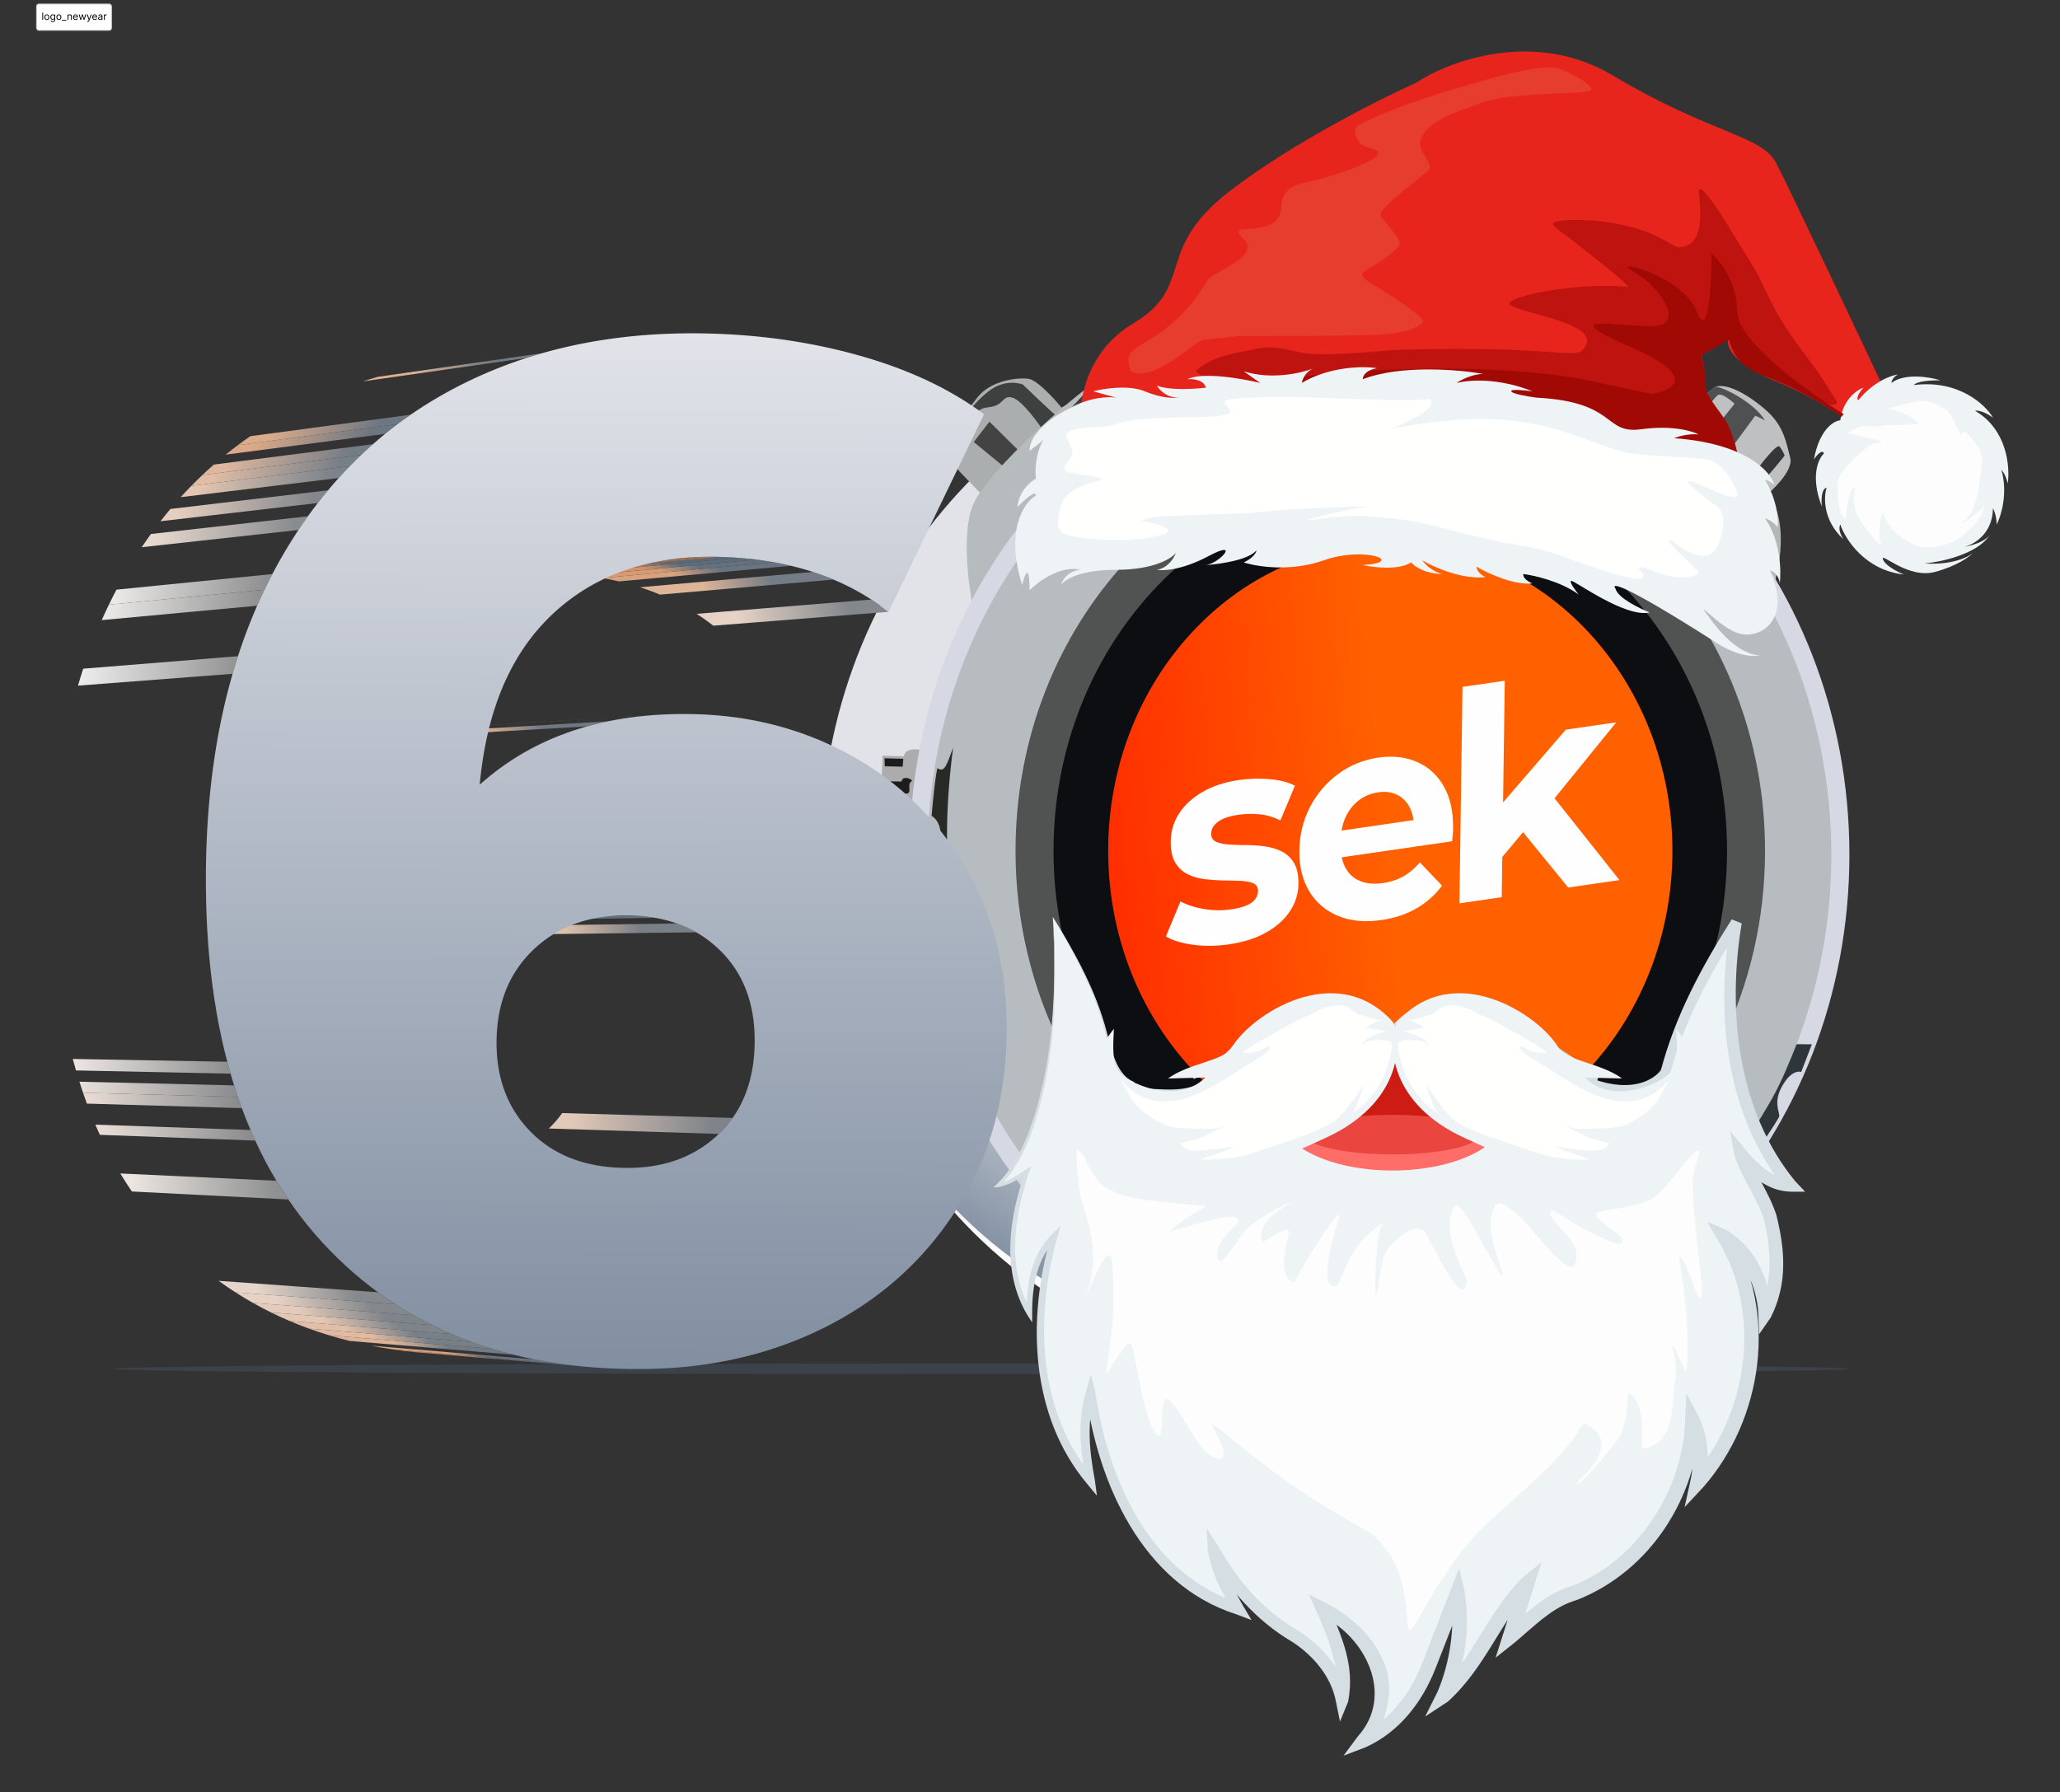 <svg width="2280" height="1984" viewBox="0 0 2280 1984" fill="none" xmlns="http://www.w3.org/2000/svg">
<rect x="0" y="0" width="2280" height="1984" fill="#333333" stroke="none"/>
<path fill-rule="evenodd" clip-rule="evenodd" d="M1428.32 379.691C1141.06 379.691 908.183 633.299 908.183 946.143C908.183 1258.98 1141.06 1512.59 1428.32 1512.59C1715.59 1512.59 1948.46 1258.98 1948.46 946.143C1948.46 633.299 1715.59 379.691 1428.32 379.691Z" fill="url(#paint0_linear_2431_7698)"/>
<path fill-rule="evenodd" clip-rule="evenodd" d="M1550.77 957.128C1263.51 957.128 1106.26 1069.08 908.183 946.141C908.183 1258.98 1121.6 1516.15 1539.87 1512.42C1827.13 1512.42 1285.79 1331.01 1285.79 1018.17C1285.79 705.327 1838.04 957.128 1550.77 957.128H1550.77Z" fill="url(#paint1_linear_2431_7698)"/>
<path fill-rule="evenodd" clip-rule="evenodd" d="M1957.4 546.039C1957.4 546.039 1985.41 522.073 1981.41 506.823C1977.41 491.572 1974.74 472.691 1956.74 455.988C1938.73 439.285 1908.72 420.404 1896.05 429.845C1883.38 439.285 1869.38 461.071 1869.38 461.071C1869.38 461.071 1900.72 529.336 1957.4 546.039H1957.4Z" fill="#BFC0C2"/>
<path fill-rule="evenodd" clip-rule="evenodd" d="M1975.25 504.303C1975.25 504.303 1973.24 498.652 1969.57 494.295C1965.9 489.939 1939.17 526.937 1939.17 526.937C1939.17 526.937 1943.4 538.778 1949.07 534.42C1954.73 530.063 1975.25 504.302 1975.25 504.302V504.303Z" fill="#363638"/>
<path fill-rule="evenodd" clip-rule="evenodd" d="M1870.04 460.042C1870.04 460.042 1892.14 429.365 1898.74 428.346C1905.34 427.329 1941.34 445.142 1953.51 465.477C1947.68 462.026 1942.68 460.212 1942.68 460.212L1911.5 502.514L1891 482.723L1919.84 446.956C1919.84 446.956 1905.67 433.34 1900.83 437.698C1896 442.056 1877.66 465.84 1877.66 465.84L1870.04 460.041V460.042Z" fill="#4F5052"/>
<path fill-rule="evenodd" clip-rule="evenodd" d="M1963.51 646.483C1963.51 646.483 1983.94 585.019 1957.39 546.034C1930.83 507.049 1850.14 430.07 1824.8 425.712C1799.46 421.354 1730.78 435.153 1730.78 435.153C1730.78 435.153 1900.16 592.016 1963.51 646.483Z" fill="#B4B8B7"/>
<path fill-rule="evenodd" clip-rule="evenodd" d="M1744.23 432.653C1744.23 432.653 1809.14 422.083 1824.81 425.714C1840.48 429.346 1931.91 514.571 1931.91 514.571C1931.91 514.571 1844.22 435.128 1744.23 432.653Z" fill="#4E5C5F"/>
<path fill-rule="evenodd" clip-rule="evenodd" d="M1585.75 360.717C1585.75 360.717 1589.08 322.954 1576.41 313.513C1563.74 304.072 1561.74 291 1518.4 291C1475.05 291 1470.39 313.513 1470.39 313.513C1470.39 313.513 1459.05 313.513 1461.72 351.276C1462.68 365.557 1462.38 368.706 1462.38 368.706C1462.38 368.706 1542.4 372.339 1585.75 360.717H1585.75Z" fill="#999D9C"/>
<path fill-rule="evenodd" clip-rule="evenodd" d="M1570.06 313.149C1570.06 313.149 1575.73 359.265 1572.07 360.717C1568.4 362.169 1560.73 363.623 1560.73 359.992C1560.73 356.359 1562.39 313.149 1555.39 312.785C1548.39 312.424 1517.05 312.424 1517.05 312.424L1515.05 359.992L1500.71 361.806L1497.38 312.785C1497.38 312.785 1489.71 309.882 1480.04 311.697C1484.71 305.705 1490.54 294.266 1511.21 294.266C1531.89 294.266 1554.73 290.999 1570.06 313.148V313.149Z" fill="#3E4442"/>
<path fill-rule="evenodd" clip-rule="evenodd" d="M1651.42 406.651C1651.42 406.651 1649.42 378.328 1628.75 369.613C1608.08 360.899 1544.13 349.983 1466.4 356.793C1388.67 363.603 1404.87 403.775 1404.69 403.745C1404.51 403.718 1562.07 394.305 1651.42 406.651H1651.42Z" fill="#B4B8B7"/>
<path fill-rule="evenodd" clip-rule="evenodd" d="M1176.3 452.773C1176.3 452.773 1150.62 421.183 1138.62 419.366C1126.62 417.55 1097.28 420.819 1082.27 439.338C1067.27 457.856 1038.26 497.436 1063.27 523.217C1088.27 548.997 1093.94 555.171 1093.94 555.171C1093.94 555.171 1168.96 481.461 1176.3 452.774L1176.3 452.773Z" fill="#AAAEAF"/>
<path fill-rule="evenodd" clip-rule="evenodd" d="M1168.62 459.666C1166.28 458.577 1131.94 425.535 1131.94 425.535C1131.94 425.535 1114.6 418.742 1096.6 431.343C1078.6 443.945 1055.26 473.101 1058.26 491.983C1065.76 480.364 1074.59 476.369 1074.93 473.465C1075.26 470.56 1075.01 452.657 1093.69 450.84C1112.36 449.026 1108.6 437.154 1120.27 440.058C1131.94 442.965 1153.28 474.553 1153.28 474.553L1168.62 459.666Z" fill="#3E403F"/>
<path fill-rule="evenodd" clip-rule="evenodd" d="M1128.44 499.794L1095.1 466.751L1077.76 489.264L1111.77 517.224L1128.44 499.794Z" fill="#434343"/>
<path fill-rule="evenodd" clip-rule="evenodd" d="M1320.16 428.988C1320.16 428.988 1235.47 412.285 1220.13 418.095C1204.79 423.904 1088.76 521.944 1075.43 562.613C1062.09 603.281 1077.43 675.903 1077.43 675.903C1077.43 675.903 1232.8 489.265 1320.16 428.989V428.988Z" fill="#B6BBBE"/>
<path fill-rule="evenodd" clip-rule="evenodd" d="M1268.82 423.904C1268.82 423.904 1228.47 415.918 1220.14 418.095C1211.8 420.273 1163.27 476.791 1163.27 476.791C1163.27 476.791 1209.14 434.07 1223.14 427.899C1237.14 421.726 1251.15 423.542 1268.82 423.905L1268.82 423.904Z" fill="#3C3D3F"/>
<path fill-rule="evenodd" clip-rule="evenodd" d="M1646.92 396.487C1646.92 396.487 1644.59 381.625 1630.58 373.612C1616.58 365.598 1565.84 360.044 1543.81 357.554C1521.77 355.065 1425.86 356.183 1409.86 382.689C1420.03 376.516 1431.53 371.432 1443.2 368.529C1454.87 365.623 1516.22 353.639 1607.24 370.706C1638.34 376.083 1629.58 385.594 1646.92 396.487H1646.92Z" fill="#555958"/>
<path fill-rule="evenodd" clip-rule="evenodd" d="M1017.59 829.872C1017.59 829.872 1002.25 826.757 1000.33 837.195C994.497 837.013 976.817 836.576 976.817 836.576C976.817 836.576 974.817 885.961 975.816 893.223C987.763 896.405 999.988 895.946 999.988 895.946C999.988 895.946 999.155 906.295 1010.82 907.386C1022.49 908.475 1021.59 858.196 1017.59 829.873V829.872Z" fill="#ACACAE"/>
<path fill-rule="evenodd" clip-rule="evenodd" d="M978.977 839.391L999.816 839.935L999.065 848.649L979.31 848.197L978.976 839.391H978.977Z" fill="#1D1B1C"/>
<path fill-rule="evenodd" clip-rule="evenodd" d="M978.804 864.532L978.66 875.427L997.998 875.065C997.998 875.065 998.664 879.604 1004.17 878.333C1009.67 877.061 1002.96 867.062 1009.75 864.352C1007.37 861.098 998.749 858.77 997.832 865.034C990.162 865.217 978.804 864.532 978.804 864.532Z" fill="#1D1B1C"/>
<path fill-rule="evenodd" clip-rule="evenodd" d="M1526.77 379.691C1239.51 379.691 1006.64 633.299 1006.64 946.143C1006.64 1258.98 1239.51 1512.59 1526.77 1512.59C1814.04 1512.59 2046.91 1258.98 2046.91 946.143C2046.91 633.299 1814.04 379.691 1526.77 379.691Z" fill="#D6D8E3"/>
<path fill-rule="evenodd" clip-rule="evenodd" d="M1526.77 401.487C1250.56 401.487 1026.65 645.336 1026.65 946.14C1026.65 1246.94 1250.56 1490.79 1526.77 1490.79C1802.98 1490.79 2026.9 1246.94 2026.9 946.14C2026.9 645.336 1802.98 401.487 1526.77 401.487Z" fill="#B7BCC0"/>
<path fill-rule="evenodd" clip-rule="evenodd" d="M1538.76 490.09C1309.69 490.09 1123.99 692.323 1123.99 941.788C1123.99 1097.55 1196.39 1234.89 1306.53 1316.09C1337.69 1332.7 1369.36 1309.61 1369.36 1309.61C1369.36 1309.61 1456.72 1266.04 1539.41 1263.13C1622.1 1260.23 1684.12 1290 1716.12 1312.52C1744.55 1332.51 1771.67 1315.36 1777.38 1311.26C1883.92 1229.51 1953.53 1094.51 1953.53 941.787C1953.53 692.321 1767.83 490.089 1538.76 490.089L1538.76 490.09Z" fill="#515352"/>
<path fill-rule="evenodd" clip-rule="evenodd" d="M1538.77 535.86C1332.91 535.86 1166.04 717.599 1166.04 941.784C1166.04 1080.19 1229.65 1202.39 1326.77 1275.66C1339.02 1281.47 1352.71 1270.39 1352.71 1270.39C1352.71 1270.39 1429.39 1223.19 1540.09 1218.83C1650.79 1214.47 1724.81 1265.31 1734.81 1272.57C1743.83 1279.12 1755.03 1272.18 1757.14 1270.75C1850.66 1197 1911.5 1077.14 1911.5 941.784C1911.5 717.6 1744.62 535.86 1538.77 535.86H1538.77Z" fill="#0D0E12"/>
<path fill-rule="evenodd" clip-rule="evenodd" d="M1741.4 1200.49C1680.37 1166 1603.55 1150.41 1537.9 1153C1476.53 1155.41 1398.17 1172.73 1339.53 1203.61C1268.27 1139.29 1226.52 1043.92 1226.52 941.783C1226.52 753.96 1366.3 601.735 1538.77 601.735C1711.23 601.735 1851.01 753.959 1851.01 941.783C1851.01 1042.19 1810.69 1136.13 1741.4 1200.49L1741.4 1200.49Z" fill="url(#paint2_linear_2431_7698)"/>
<path fill-rule="evenodd" clip-rule="evenodd" d="M1079.78 1180.34C1079.78 1180.34 1098.79 1179.61 1098.79 1173.07C1098.79 1166.54 1084.95 1146.02 1069.61 1089.01C1061.79 1053.88 1035.98 969.502 1054.94 827.575C1047.61 846.909 1045.61 855.715 1037.44 850.268C1034.1 865.519 1031.11 903.106 1031.11 903.106C1031.11 903.106 1043.61 909.098 1040.94 931.973C1038.28 954.848 1032.72 956.459 1029.77 958.84C1026.82 961.225 1035.77 1039.27 1037.44 1041.45C1039.11 1043.63 1055.28 1044.9 1058.45 1066.32C1061.62 1087.75 1061.37 1097.64 1051.2 1103.81C1055.76 1129.73 1073.54 1166.08 1079.78 1180.34H1079.78Z" fill="#282A25"/>
<path fill-rule="evenodd" clip-rule="evenodd" d="M2005.39 1155.91L1988.46 1155.89C1980.86 1174.68 1973.41 1193.85 1961.38 1215.82C1961.38 1215.82 1899.51 1329.66 1820.58 1386.94C1839.68 1376.68 1842.04 1375.42 1846.35 1380.31C1850.65 1385.2 1887.69 1344 1887.69 1344C1887.69 1344 1884.5 1334.8 1886.17 1330.8C1887.83 1326.81 1909.2 1293.16 1922.2 1302.6C1934.2 1290.08 1968.21 1239.97 1969.21 1235.79C1970.21 1231.62 1961.88 1220.36 1972.88 1201.48C1983.88 1182.59 1993.55 1186.59 1993.55 1186.59L2005.39 1155.91H2005.39Z" fill="#2E3639"/>
<path fill-rule="evenodd" clip-rule="evenodd" d="M1548.08 1298.23C1525.61 1298.23 1507.4 1318.07 1507.4 1342.53C1507.4 1367 1525.61 1386.83 1548.08 1386.83C1570.54 1386.83 1588.75 1367 1588.75 1342.53C1588.75 1318.07 1570.54 1298.23 1548.08 1298.23Z" fill="#2052C5"/>
<path fill-rule="evenodd" clip-rule="evenodd" d="M1937.85 613.395C1937.85 613.395 1891.5 551.667 1886.5 547.311C1881.5 542.953 1880.5 552.031 1874.16 544.769C1867.83 537.505 1873.16 534.966 1870.83 529.517C1868.5 524.07 1800.61 465.68 1783.6 460.597C1779.77 464.771 1774.2 466.578 1770.53 464.762C1766.86 462.946 1763.55 464.526 1761.63 449.453C1759.72 434.38 1673.44 406.424 1673.44 406.424C1673.44 406.424 1667.45 412.009 1659.44 409.33C1651.42 406.649 1647.77 400.976 1639.43 398.798C1631.09 396.621 1564.74 381.006 1519.06 384.274C1518.07 389.177 1518.23 390.9 1512.06 390.719C1505.89 390.536 1507.04 387.792 1506.13 385.487C1505.23 383.184 1445.04 389.72 1435.04 392.988C1425.04 396.256 1425.23 404.762 1418.64 407.667C1412.06 410.572 1395.52 420.037 1379.18 409.145C1362.51 407.151 1317.28 433.978 1307.61 438.134C1297.95 442.291 1304.14 451.795 1298.64 454.7C1293.14 457.605 1286.82 464.337 1278.32 455.442C1267.65 452.718 1230.14 493.569 1230.14 493.569L1236.7 501.463C1236.7 501.463 1285.67 464.779 1323.15 448.515C1360.64 432.251 1420.86 403.827 1524.22 401.492C1627.58 399.16 1741.3 441.198 1814.97 500.97C1888.65 560.743 1916.85 605.271 1937.85 613.397V613.395Z" fill="#3F4344"/>
<path fill-rule="evenodd" clip-rule="evenodd" d="M1514.35 1333.89C1514.35 1333.89 1523.7 1328.45 1523.87 1336.25C1524.03 1344.06 1523.52 1364.21 1538.02 1362.21C1536.02 1351.86 1535.02 1348.05 1537.19 1339.34C1532.19 1338.43 1533.02 1339.7 1531.69 1331.17C1530.35 1322.63 1515.52 1318.46 1514.35 1333.89L1514.35 1333.89Z" fill="#84CDFF"/>
<path fill-rule="evenodd" clip-rule="evenodd" d="M1563.86 1339.33C1563.86 1339.33 1557.2 1338.43 1557.2 1331.53C1557.2 1324.63 1567.7 1323.54 1563.86 1339.33Z" fill="#84CDFF"/>
<path d="M1663.6 888.151L1733.03 807.691L1788.86 799.573L1720.56 883.64L1792.38 974.159L1735.65 982.409L1685.71 921.115L1662.74 948.571L1662.11 993.104L1615.29 999.913L1618.68 760.317L1665.5 753.507L1663.6 888.151H1663.6Z" fill="#FEFEFE"/>
<path d="M1528.99 1018.41C1510.59 1021.09 1494.48 1019.52 1480.69 1013.72C1466.89 1007.91 1456.28 998.771 1448.87 986.288C1441.46 973.805 1437.88 958.866 1438.12 941.473C1438.37 923.862 1442.34 907.716 1450.04 893.036C1457.74 878.356 1468.14 866.211 1481.26 856.601C1494.37 846.993 1509.14 840.993 1525.54 838.606C1541.35 836.308 1555.56 837.877 1568.16 843.313C1580.77 848.747 1590.67 857.72 1597.89 870.234C1605.1 882.747 1608.57 898.459 1608.3 917.375C1608.28 919.333 1608.14 921.577 1607.91 924.104C1607.67 926.634 1607.44 929.001 1607.21 931.203L1476.04 950.28L1476.46 920.602L1583.01 905.105L1564.88 916.529C1565.01 907.397 1563.42 899.71 1560.11 893.465C1556.81 887.218 1552.18 882.628 1546.23 879.697C1540.28 876.766 1533.31 875.881 1525.3 877.046C1517.3 878.209 1510.22 881.139 1504.06 885.83C1497.9 890.523 1493.07 896.54 1489.58 903.885C1486.08 911.227 1484.26 919.575 1484.13 928.923L1484.02 936.75C1483.88 946.318 1485.71 954.46 1489.51 961.174C1493.31 967.891 1498.74 972.634 1505.79 975.406C1512.84 978.179 1521.16 978.866 1530.77 977.469C1539.37 976.218 1546.95 973.706 1553.49 969.934C1560.03 966.161 1566.05 961.056 1571.53 954.617L1596.03 980.345C1588.5 990.553 1579.09 998.918 1567.82 1005.44C1556.54 1011.96 1543.6 1016.29 1528.99 1018.41L1528.99 1018.41Z" fill="#FEFEFE"/>
<path d="M1360.07 1045.34C1346.26 1047.35 1333.03 1047.48 1320.37 1045.75C1307.72 1044.01 1297.73 1040.96 1290.4 1036.6L1306.52 997.801C1313.86 1001.72 1322.55 1004.53 1332.61 1006.21C1342.67 1007.89 1352.61 1008.02 1362.41 1006.6C1373.22 1005.03 1380.89 1002.5 1385.43 999.018C1389.98 995.538 1392.28 991.297 1392.35 986.295C1392.41 982.165 1390.7 979.321 1387.23 977.763C1383.76 976.207 1379.13 975.308 1373.34 975.065C1367.55 974.821 1361.22 974.659 1354.33 974.575C1347.44 974.492 1340.51 974.035 1333.53 973.206C1326.55 972.376 1320.19 970.536 1314.44 967.682C1308.69 964.83 1304.1 960.505 1300.69 954.71C1297.28 948.914 1295.64 941.016 1295.78 931.016C1295.94 919.927 1299.03 909.713 1305.05 900.376C1311.08 891.036 1319.72 883.106 1331 876.585C1342.28 870.062 1355.72 865.668 1371.32 863.397C1382.33 861.796 1393.52 861.472 1404.89 862.422C1416.26 863.371 1425.71 865.794 1433.24 869.688L1417.12 908.161C1409.39 904.294 1401.58 902.012 1393.7 901.312C1385.83 900.615 1378.19 900.805 1370.78 901.879C1360.38 903.394 1352.75 906.022 1347.91 909.764C1343.06 913.505 1340.6 917.769 1340.54 922.552C1340.47 926.899 1342.18 929.907 1345.65 931.571C1349.12 933.236 1353.75 934.299 1359.53 934.76C1365.32 935.22 1371.65 935.437 1378.54 935.412C1385.43 935.386 1392.37 935.844 1399.34 936.781C1406.32 937.72 1412.63 939.568 1418.29 942.326C1423.94 945.084 1428.52 949.298 1432.04 954.972C1435.55 960.646 1437.24 968.482 1437.1 978.483C1436.94 989.355 1433.8 999.413 1427.68 1008.66C1421.56 1017.9 1412.81 1025.73 1401.44 1032.16C1390.07 1038.59 1376.28 1042.98 1360.07 1045.34L1360.07 1045.34Z" fill="#FEFEFE"/>
<path fill-rule="evenodd" clip-rule="evenodd" d="M1085.67 1521C1616.33 1521 2046.52 1518.37 2046.52 1515.13C2046.52 1511.89 1616.33 1509.26 1085.67 1509.26C555.013 1509.26 124.828 1511.89 124.828 1515.13C124.828 1518.37 555.013 1521 1085.67 1521Z" fill="#4C637B" fill-opacity="0.302"/>
<path fill-rule="evenodd" clip-rule="evenodd" d="M643.022 1512.36L459.555 1496.72L447.049 1495.33L630.107 1510.91L643.022 1512.36Z" fill="url(#paint3_linear_2431_7698)"/>
<path fill-rule="evenodd" clip-rule="evenodd" d="M630.116 1510.91L447.058 1495.33L434.716 1493.67L617.375 1509.2L630.115 1510.91L630.116 1510.91Z" fill="url(#paint4_linear_2431_7698)"/>
<path fill-rule="evenodd" clip-rule="evenodd" d="M617.362 1509.19L434.703 1493.66L422.533 1491.73L410.532 1489.54L592.404 1504.91L604.799 1507.19L617.363 1509.19L617.362 1509.19Z" fill="url(#paint5_linear_2431_7698)"/>
<path fill-rule="evenodd" clip-rule="evenodd" d="M568.157 1499.53L387.052 1484.34L375.562 1481.34L364.248 1478.07L544.61 1493.02L556.295 1496.41L568.156 1499.53L568.157 1499.53Z" fill="url(#paint6_linear_2431_7698)"/>
<path fill-rule="evenodd" clip-rule="evenodd" d="M544.606 1493.02L364.244 1478.07L353.096 1474.52L342.126 1470.72L521.765 1485.4L533.097 1489.35L544.606 1493.02Z" fill="url(#paint7_linear_2431_7698)"/>
<path fill-rule="evenodd" clip-rule="evenodd" d="M521.767 1485.4L342.129 1470.72L331.331 1466.64L320.704 1462.29L499.642 1476.66L510.616 1481.17L521.767 1485.4V1485.4Z" fill="url(#paint8_linear_2431_7698)"/>
<path fill-rule="evenodd" clip-rule="evenodd" d="M499.643 1476.66L320.706 1462.29L310.256 1457.67L299.977 1452.79L478.233 1466.79L488.851 1471.86L499.644 1476.66L499.643 1476.66Z" fill="url(#paint9_linear_2431_7698)"/>
<path fill-rule="evenodd" clip-rule="evenodd" d="M478.236 1466.79L299.981 1452.79L289.879 1447.63L279.95 1442.2L457.545 1455.8L467.799 1461.44L478.236 1466.79V1466.79Z" fill="url(#paint10_linear_2431_7698)"/>
<path fill-rule="evenodd" clip-rule="evenodd" d="M457.54 1455.8L279.945 1442.2L270.191 1436.5L260.613 1430.53L437.57 1443.68L447.466 1449.88L457.54 1455.79V1455.8Z" fill="url(#paint11_linear_2431_7698)"/>
<path fill-rule="evenodd" clip-rule="evenodd" d="M437.573 1443.69L260.616 1430.53L251.213 1424.29L241.985 1417.78L418.327 1430.45L427.862 1437.21L437.574 1443.69L437.573 1443.69Z" fill="url(#paint12_linear_2431_7698)"/>
<path fill-rule="evenodd" clip-rule="evenodd" d="M319.118 1327.72L145.964 1318.88L139.432 1309.03L133.151 1298.93L305.873 1306.99L312.366 1317.48L319.118 1327.72Z" fill="url(#paint13_linear_2431_7698)"/>
<path fill-rule="evenodd" clip-rule="evenodd" d="M282.491 1262.55L110.528 1256.16L105.495 1244.88L277.287 1250.82L282.49 1262.55H282.491Z" fill="url(#paint14_linear_2431_7698)"/>
<path fill-rule="evenodd" clip-rule="evenodd" d="M267.658 1226.63L96.177 1221.59L91.897 1209.59L263.233 1214.16L267.658 1226.63Z" fill="url(#paint15_linear_2431_7698)"/>
<path fill-rule="evenodd" clip-rule="evenodd" d="M263.231 1214.16L91.895 1209.59L87.865 1197.36L259.066 1201.44L263.231 1214.16Z" fill="url(#paint16_linear_2431_7698)"/>
<path fill-rule="evenodd" clip-rule="evenodd" d="M255.158 1188.48L84.084 1184.88L80.558 1172.18L251.514 1175.27L255.157 1188.48H255.158Z" fill="url(#paint17_linear_2431_7698)"/>
<path fill-rule="evenodd" clip-rule="evenodd" d="M257.418 745.843L86.314 758.947L89.14 749.513L92.098 740.185L263.39 726.346L260.334 736.04L257.417 745.843H257.418Z" fill="url(#paint18_linear_2431_7698)"/>
<path fill-rule="evenodd" clip-rule="evenodd" d="M284.575 670.484L112.602 686.42L116.486 677.827L120.497 669.344L292.732 652.746L288.587 661.561L284.575 670.483V670.484Z" fill="url(#paint19_linear_2431_7698)"/>
<path fill-rule="evenodd" clip-rule="evenodd" d="M292.736 652.745L120.501 669.344L124.649 660.966L128.922 652.693L301.434 635.449L297.018 644.044L292.734 652.745H292.736Z" fill="url(#paint20_linear_2431_7698)"/>
<path fill-rule="evenodd" clip-rule="evenodd" d="M330.308 586.647L156.872 605.713L161.897 598.338L167.03 591.089L340.796 571.46L335.498 578.988L330.308 586.648V586.647Z" fill="url(#paint21_linear_2431_7698)"/>
<path fill-rule="evenodd" clip-rule="evenodd" d="M351.712 556.806L177.594 576.981L183.035 570.126L188.583 563.397L363.065 542.699L357.334 549.688L351.711 556.807L351.712 556.806Z" fill="url(#paint22_linear_2431_7698)"/>
<path fill-rule="evenodd" clip-rule="evenodd" d="M374.84 529.129L199.983 550.328L205.842 543.991L211.806 537.78L387.049 516.1L380.891 522.547L374.84 529.129Z" fill="url(#paint23_linear_2431_7698)"/>
<path fill-rule="evenodd" clip-rule="evenodd" d="M387.06 516.104L211.817 537.784L217.881 531.703L224.049 525.753L399.697 503.612L393.326 509.79L387.061 516.103L387.06 516.104Z" fill="url(#paint24_linear_2431_7698)"/>
<path fill-rule="evenodd" clip-rule="evenodd" d="M399.691 503.611L224.043 525.752L230.317 519.932L236.693 514.24L412.757 491.662L406.174 497.568L399.691 503.611Z" fill="url(#paint25_linear_2431_7698)"/>
<path fill-rule="evenodd" clip-rule="evenodd" d="M426.247 480.248L249.755 503.247L256.439 497.943L263.228 492.771L440.162 469.375L433.153 474.745L426.247 480.248Z" fill="url(#paint26_linear_2431_7698)"/>
<path fill-rule="evenodd" clip-rule="evenodd" d="M440.168 469.376L263.233 492.772L270.121 487.727L277.116 482.815L454.505 459.043L447.285 464.143L440.169 469.377L440.168 469.376Z" fill="url(#paint27_linear_2431_7698)"/>
<path fill-rule="evenodd" clip-rule="evenodd" d="M582.745 396.214L401.3 422.229L409.7 419.608L418.167 417.121L600.16 390.919L591.415 393.495L582.744 396.215L582.745 396.214Z" fill="url(#paint28_linear_2431_7698)"/>
<path fill-rule="evenodd" clip-rule="evenodd" d="M983.387 677.267L789.476 692.595L784.98 689.166L780.407 685.83L775.762 682.607L771.034 679.479L964.361 663.639L969.238 666.887L974.032 670.238L978.75 673.699L983.387 677.265V677.267Z" fill="url(#paint29_linear_2431_7698)"/>
<path fill-rule="evenodd" clip-rule="evenodd" d="M922.512 641.527L730.472 658.207L725.054 656.011L719.561 653.923L713.989 651.938L708.336 650.054L899.677 633.048L905.505 635.011L911.255 637.072L916.923 639.245L922.512 641.527Z" fill="url(#paint30_linear_2431_7698)"/>
<path fill-rule="evenodd" clip-rule="evenodd" d="M875.558 626.298L684.963 643.567L678.925 642.202L672.806 640.939L666.615 639.789L856.624 622.364L863.014 623.564L869.327 624.877L875.557 626.298H875.558Z" fill="url(#paint31_linear_2431_7698)"/>
<path fill-rule="evenodd" clip-rule="evenodd" d="M856.629 622.361L666.621 639.786L660.341 638.732L653.992 637.787L647.564 636.939L836.967 619.396L843.601 620.277L850.154 621.264L856.628 622.361H856.629Z" fill="url(#paint32_linear_2431_7698)"/>
<path fill-rule="evenodd" clip-rule="evenodd" d="M836.966 619.396L647.562 636.939L641.052 636.202L634.464 635.567L627.799 635.034L816.572 617.405L823.45 617.962L830.247 618.626L836.964 619.397L836.966 619.396Z" fill="url(#paint33_linear_2431_7698)"/>
<path fill-rule="evenodd" clip-rule="evenodd" d="M816.566 617.404L627.792 635.033L621.045 634.606L614.225 634.287L607.322 634.067L795.44 616.389L802.562 616.62L809.604 616.958L816.566 617.404Z" fill="url(#paint34_linear_2431_7698)"/>
<path fill-rule="evenodd" clip-rule="evenodd" d="M795.439 616.389L607.321 634.068L600.593 633.969L593.948 633.999L587.374 634.154L774.853 616.466L781.638 616.311L788.499 616.282L795.439 616.389Z" fill="url(#paint35_linear_2431_7698)"/>
<path fill-rule="evenodd" clip-rule="evenodd" d="M774.866 616.467L587.387 634.155L580.892 634.436L574.472 634.842L568.131 635.377L754.996 617.724L761.539 617.174L768.162 616.752L774.867 616.465L774.866 616.467Z" fill="url(#paint36_linear_2431_7698)"/>
<path fill-rule="evenodd" clip-rule="evenodd" d="M649.976 804L466.372 814.774L473.756 812.82L481.236 811.021L488.82 809.379L673.15 798.405L665.32 800.106L657.599 801.972L649.976 804Z" fill="url(#paint37_linear_2431_7698)"/>
<path fill-rule="evenodd" clip-rule="evenodd" d="M722.306 791.618L536.444 802.827L544.733 802.283L730.864 791.057L722.306 791.618Z" fill="url(#paint38_linear_2431_7698)"/>
<path fill-rule="evenodd" clip-rule="evenodd" d="M795.571 1255.18L607.375 1249.17L609.715 1246.88L611.983 1244.54L614.177 1242.15L616.295 1239.7L618.342 1237.21L620.313 1234.67L622.216 1232.08L810.882 1237.43L808.924 1240.12L806.887 1242.76L804.776 1245.35L802.59 1247.89L800.323 1250.37L797.986 1252.8L795.571 1255.18Z" fill="url(#paint39_linear_2431_7698)"/>
<path fill-rule="evenodd" clip-rule="evenodd" d="M770.578 1031.98L583.183 1034.25L580.35 1032.69L577.469 1031.2L574.54 1029.78L571.566 1028.44L568.542 1027.16L565.471 1025.95L562.357 1024.82L749.082 1022.18L752.3 1023.36L755.467 1024.62L758.589 1025.94L761.655 1027.34L764.677 1028.82L767.654 1030.36L770.579 1031.98H770.578Z" fill="url(#paint40_linear_2431_7698)"/>
<path fill-rule="evenodd" clip-rule="evenodd" d="M725.204 1015.97L539.227 1018.84L535.731 1018.27L532.186 1017.77L528.594 1017.33L524.954 1016.98L521.27 1016.69L517.535 1016.47L702.815 1013.5L706.673 1013.73L710.476 1014.03L714.234 1014.41L717.942 1014.85L721.596 1015.38L725.203 1015.97L725.204 1015.97Z" fill="url(#paint41_linear_2431_7698)"/>
<path fill-rule="evenodd" clip-rule="evenodd" d="M702.815 1013.5L517.534 1016.47L513.755 1016.31L509.926 1016.24L506.093 1016.23L691.006 1013.26L694.96 1013.27L698.913 1013.35L702.815 1013.5Z" fill="url(#paint42_linear_2431_7698)"/>
<path fill-rule="evenodd" clip-rule="evenodd" d="M766.113 790.436L772.172 790.59L778.196 790.83L784.181 791.151L790.135 791.562L796.055 792.052L801.937 792.625L807.789 793.284L813.605 794.024L819.385 794.848L825.129 795.758L830.843 796.747L836.519 797.824L842.162 798.982L847.769 800.224L853.346 801.551L858.888 802.959L864.394 804.449L869.864 806.026L875.302 807.681L880.706 809.423L886.077 811.247L891.414 813.155L896.716 815.145L901.987 817.221L907.22 819.375L912.418 821.616L917.585 823.937L922.718 826.341L927.821 828.828L932.885 831.392L937.917 834.047L942.915 836.781L947.864 839.592L952.746 842.474L957.562 845.419L962.316 848.433L967 851.517L971.616 854.668L976.169 857.889L980.656 861.176L985.078 864.533L989.437 867.957L993.726 871.45L997.948 875.01L1002.11 878.641L1006.2 882.336L1010.24 886.101L1014.2 889.936L1018.1 893.838L1021.93 897.808L1025.7 901.844L1029.4 905.954L1033.04 910.124L1036.61 914.368L1040.12 918.678L1043.57 923.057L1046.95 927.504L1050.26 932.02L1053.51 936.601L1056.69 941.251L1059.81 945.969L1062.87 950.759L1065.86 955.617L1068.79 960.538L1071.63 965.522L1074.39 970.541L1077.06 975.604L1079.62 980.709L1082.1 985.857L1084.49 991.049L1086.78 996.282L1088.98 1001.56L1091.09 1006.87L1093.11 1012.23L1095.04 1017.63L1096.87 1023.08L1098.61 1028.57L1100.26 1034.09L1101.82 1039.67L1103.28 1045.28L1104.66 1050.94L1105.94 1056.63L1107.13 1062.38L1108.23 1068.16L1109.23 1073.99L1110.15 1079.87L1110.97 1085.78L1111.7 1091.73L1112.34 1097.74L1112.89 1103.78L1113.34 1109.86L1113.71 1115.99L1113.99 1122.16L1114.16 1128.38L1114.25 1134.64L1114.25 1140.94L1114.15 1147.83L1113.94 1154.66L1113.64 1161.44L1113.22 1168.17L1112.71 1174.85L1112.1 1181.48L1111.38 1188.06L1110.56 1194.59L1109.64 1201.07L1108.62 1207.5L1107.49 1213.88L1106.27 1220.21L1104.93 1226.49L1103.5 1232.71L1101.96 1238.89L1100.33 1245.02L1098.59 1251.1L1096.74 1257.13L1094.8 1263.11L1092.75 1269.04L1090.6 1274.92L1088.35 1280.75L1085.99 1286.53L1083.53 1292.26L1080.97 1297.94L1078.3 1303.58L1075.54 1309.16L1072.66 1314.7L1069.69 1320.18L1066.61 1325.62L1063.43 1331.01L1060.15 1336.34L1056.78 1341.62L1053.33 1346.82L1049.81 1351.95L1046.22 1357L1042.55 1361.97L1038.81 1366.87L1035 1371.7L1031.11 1376.45L1027.15 1381.12L1023.11 1385.73L1019 1390.26L1014.82 1394.7L1010.56 1399.08L1006.22 1403.38L1001.82 1407.61L997.334 1411.76L992.781 1415.84L988.149 1419.84L983.443 1423.77L978.662 1427.62L973.806 1431.4L968.876 1435.1L963.872 1438.73L958.796 1442.28L953.639 1445.76L948.411 1449.16L943.104 1452.49L937.723 1455.74L932.267 1458.92L926.733 1462.02L921.129 1465.05L915.448 1468L909.705 1470.87L903.924 1473.65L898.093 1476.34L892.228 1478.94L886.313 1481.46L880.357 1483.88L874.356 1486.21L868.313 1488.46L862.229 1490.61L856.101 1492.68L849.927 1494.66L843.713 1496.55L837.451 1498.34L831.15 1500.05L824.804 1501.67L818.415 1503.2L811.979 1504.64L805.503 1505.99L798.981 1507.25L792.419 1508.42L785.81 1509.5L779.158 1510.49L772.459 1511.39L765.72 1512.19L758.934 1512.91L752.109 1513.54L745.233 1514.08L738.316 1514.53L731.356 1514.88L724.351 1515.15L717.3 1515.32L710.204 1515.41L696.426 1515.35L682.819 1515.02L669.381 1514.4L656.12 1513.51L643.032 1512.35L630.118 1510.91L617.377 1509.19L604.813 1507.19L592.418 1504.91L580.205 1502.36L568.164 1499.52L556.302 1496.41L544.618 1493.02L533.108 1489.35L521.776 1485.4L510.625 1481.17L499.65 1476.65L488.857 1471.86L478.239 1466.79L467.802 1461.43L457.548 1455.8L447.474 1449.88L437.579 1443.68L427.866 1437.2L418.331 1430.44L408.985 1423.4L399.817 1416.07L390.83 1408.47L382.029 1400.57L373.41 1392.4L364.976 1383.95L356.724 1375.21L348.692 1366.21L340.918 1356.96L333.401 1347.46L326.136 1337.71L319.13 1327.72L312.378 1317.47L305.884 1306.98L299.65 1296.25L293.671 1285.26L287.953 1274.02L282.49 1262.54L277.287 1250.81L272.347 1238.84L267.661 1226.62L263.236 1214.15L259.071 1201.44L255.166 1188.48L251.523 1175.27L248.139 1161.82L245.015 1148.12L242.148 1134.18L239.547 1119.99L237.206 1105.56L235.125 1090.89L233.304 1075.97L231.747 1060.81L230.45 1045.4L229.414 1029.75L228.639 1013.86L228.125 997.735L227.874 981.359L227.884 964.749L228.056 952.775L228.361 940.911L228.806 929.155L229.392 917.509L230.11 905.963L230.969 894.53L231.965 883.205L233.097 871.985L234.367 860.878L235.778 849.875L237.323 838.982L239.005 828.196L240.826 817.521L242.784 806.952L244.879 796.493L247.114 786.144L249.482 775.9L251.991 765.769L254.633 755.747L257.416 745.835L260.333 736.032L263.388 726.337L266.577 716.754L269.907 707.279L273.376 697.916L276.975 688.657L280.715 679.511L284.586 670.476L288.599 661.554L292.743 652.739L297.026 644.038L301.443 635.443L305.983 626.971L310.632 618.635L315.39 610.433L320.254 602.37L325.228 594.435L330.312 586.639L335.502 578.979L340.8 571.451L346.203 564.059L351.721 556.8L357.345 549.681L363.075 542.693L368.91 535.841L374.855 529.124L380.906 522.542L387.064 516.096L393.329 509.783L399.7 503.604L406.183 497.562L412.767 491.655L419.46 485.883L426.256 480.246L433.161 474.743L440.171 469.374L447.286 464.14L454.507 459.04L461.835 454.074L469.267 449.245L476.805 444.548L484.45 439.986L492.193 435.559L500.049 431.268L507.99 427.113L516.004 423.104L524.092 419.236L532.256 415.517L540.489 411.938L548.797 408.508L557.177 405.214L565.633 402.07L574.159 399.066L582.758 396.209L591.429 393.49L600.175 390.913L608.99 388.485L617.879 386.197L626.838 384.053L635.87 382.051L644.974 380.193L654.151 378.474L663.399 376.9L672.716 375.467L682.105 374.178L691.568 373.027L701.098 372.023L710.699 371.159L720.367 370.437L730.112 369.854L739.924 369.417L749.81 369.117L759.761 368.961L769.786 368.94L779.878 369.065L790.041 369.327L795.542 369.53L801.027 369.769L806.488 370.051L811.935 370.37L817.357 370.728L822.762 371.122L828.148 371.556L833.513 372.03L838.857 372.548L844.186 373.101L849.492 373.693L854.782 374.322L860.051 374.995L865.3 375.703L870.529 376.451L875.741 377.236L880.93 378.061L886.103 378.928L891.257 379.832L896.392 380.777L901.506 381.757L906.602 382.782L911.681 383.839L916.736 384.938L921.777 386.074L926.796 387.251L931.793 388.468L936.774 389.721L941.74 391.013L946.684 392.344L951.605 393.716L956.51 395.125L961.384 396.567L966.209 398.048L970.986 399.563L975.715 401.113L980.399 402.695L985.036 404.316L989.625 405.97L994.167 407.657L998.662 409.378L1003.11 411.137L1007.51 412.928L1011.87 414.755L1016.18 416.614L1020.44 418.51L1024.65 420.441L1028.82 422.406L1032.94 424.406L1037.02 426.438L1041.04 428.507L1045.03 430.61L1048.96 432.749L1052.85 434.921L1056.69 437.131L1060.49 439.37L1064.24 441.647L1067.94 443.955L1071.6 446.303L1075.21 448.681L1078.77 451.096L1082.29 453.547L1085.76 456.031L1089.19 458.547L983.389 677.262L978.752 673.696L974.034 670.235L969.24 666.884L964.362 663.636L959.407 660.496L954.375 657.464L949.265 654.542L944.072 651.724L938.802 649.015L933.454 646.41L928.022 643.918L922.513 641.528L916.924 639.247L911.255 637.073L905.506 635.012L899.678 633.049L893.766 631.202L887.776 629.458L881.707 627.824L875.555 626.295L869.324 624.875L863.012 623.562L856.622 622.361L850.148 621.264L843.594 620.277L836.961 619.397L830.244 618.626L823.446 617.962L816.569 617.404L809.607 616.957L802.565 616.62L795.443 616.389L788.503 616.281L781.642 616.31L774.857 616.465L768.152 616.753L761.528 617.174L754.986 617.724L748.521 618.406L742.135 619.216L735.83 620.165L729.603 621.242L723.46 622.447L717.393 623.791L711.408 625.261L705.5 626.866L699.679 628.602L693.937 630.468L688.274 632.47L682.69 634.605L677.185 636.872L671.766 639.268L666.424 641.798L661.164 644.46L655.985 647.255L650.89 650.18L645.877 653.244L640.938 656.434L636.089 659.757L631.318 663.218L626.622 666.806L622.019 670.532L617.489 674.387L613.046 678.377L608.699 682.491L604.466 686.726L600.351 691.075L596.347 695.548L592.456 700.133L588.678 704.839L585.02 709.661L581.473 714.605L578.04 719.663L574.727 724.844L571.524 730.137L568.44 735.556L565.466 741.086L562.609 746.736L559.868 752.506L557.241 758.39L554.729 764.393L552.335 770.516L550.054 776.757L547.89 783.117L545.84 789.591L543.909 796.183L542.09 802.897L540.386 809.722L538.8 816.667L537.331 823.73L535.976 830.914L534.734 838.21L533.61 845.624L532.603 853.16L531.712 860.807L530.935 868.575L536.642 863.592L542.456 858.769L548.377 854.111L554.403 849.623L560.542 845.296L566.783 841.132L573.13 837.132L579.585 833.298L586.148 829.628L592.817 826.124L599.589 822.784L606.468 819.608L613.457 816.599L620.549 813.75L627.749 811.066L635.053 808.546L642.459 806.192L649.97 803.998L657.593 801.97L665.314 800.104L673.145 798.402L681.076 796.865L689.113 795.488L697.255 794.277L705.501 793.229L713.848 792.342L722.303 791.619L730.861 791.058L739.522 790.658L748.285 790.423L757.147 790.346L766.116 790.436H766.113ZM694.212 1292.77L698.078 1292.74L701.893 1292.64L705.664 1292.46L709.394 1292.21L713.075 1291.88L716.716 1291.48L720.305 1291.01L723.854 1290.46L727.355 1289.84L730.816 1289.14L734.224 1288.37L737.593 1287.53L740.915 1286.61L744.192 1285.62L747.426 1284.56L750.615 1283.42L753.761 1282.21L756.857 1280.92L759.913 1279.56L762.922 1278.12L765.885 1276.62L768.809 1275.04L771.682 1273.38L774.515 1271.65L777.3 1269.85L780.044 1267.98L782.741 1266.03L785.395 1264.01L788.004 1261.91L790.567 1259.74L793.088 1257.5L795.565 1255.18L797.98 1252.8L800.317 1250.37L802.584 1247.89L804.77 1245.35L806.881 1242.76L808.917 1240.12L810.876 1237.43L812.761 1234.68L814.569 1231.89L816.301 1229.04L817.957 1226.14L819.539 1223.19L821.039 1220.18L822.47 1217.12L823.825 1214.02L825.104 1210.85L826.305 1207.64L827.429 1204.37L828.482 1201.05L829.452 1197.68L830.355 1194.26L831.179 1190.78L831.927 1187.25L832.601 1183.67L833.198 1180.04L833.722 1176.36L834.165 1172.62L834.539 1168.83L834.835 1164.98L835.057 1161.09L835.202 1157.14L835.27 1153.14L835.262 1149.23L835.179 1145.38L835.018 1141.57L834.783 1137.81L834.469 1134.1L834.081 1130.44L833.614 1126.82L833.073 1123.26L832.457 1119.74L831.763 1116.27L830.991 1112.85L830.144 1109.48L829.223 1106.16L828.222 1102.88L827.148 1099.66L825.996 1096.48L824.768 1093.35L823.461 1090.27L822.08 1087.23L820.623 1084.24L819.09 1081.31L817.479 1078.42L815.791 1075.58L814.03 1072.78L812.185 1070.04L810.268 1067.35L808.276 1064.7L806.207 1062.09L804.061 1059.54L801.835 1057.04L799.535 1054.58L797.159 1052.18L794.717 1049.83L792.228 1047.55L789.69 1045.35L787.107 1043.22L784.476 1041.16L781.79 1039.18L779.061 1037.27L776.282 1035.43L773.453 1033.67L770.579 1031.98L767.654 1030.36L764.677 1028.82L761.656 1027.34L758.589 1025.95L755.467 1024.62L752.301 1023.37L749.083 1022.19L745.815 1021.08L742.502 1020.04L739.139 1019.08L735.724 1018.2L732.267 1017.38L728.756 1016.64L725.193 1015.97L721.586 1015.38L717.932 1014.86L714.224 1014.41L710.466 1014.04L706.663 1013.74L702.805 1013.51L698.903 1013.35L694.951 1013.27L690.997 1013.27L687.086 1013.33L683.218 1013.48L679.399 1013.7L675.624 1014L671.891 1014.37L668.207 1014.83L664.564 1015.35L660.966 1015.96L657.414 1016.63L653.907 1017.39L650.446 1018.22L647.027 1019.13L643.654 1020.11L640.327 1021.18L637.045 1022.31L633.81 1023.53L630.619 1024.82L627.47 1026.18L624.366 1027.63L621.313 1029.15L618.303 1030.74L615.335 1032.42L612.416 1034.17L609.543 1035.99L606.711 1037.9L603.926 1039.88L601.189 1041.93L598.494 1044.06L595.846 1046.27L593.246 1048.56L590.687 1050.92L588.19 1053.35L585.774 1055.82L583.435 1058.35L581.173 1060.92L578.988 1063.54L576.883 1066.21L574.853 1068.93L572.903 1071.71L571.033 1074.52L569.237 1077.39L567.522 1080.3L565.885 1083.27L564.323 1086.28L562.845 1089.35L561.441 1092.46L560.115 1095.62L558.869 1098.83L557.7 1102.1L556.61 1105.4L555.599 1108.76L554.665 1112.17L553.807 1115.62L553.03 1119.13L552.333 1122.68L551.712 1126.28L551.171 1129.93L550.708 1133.63L550.323 1137.38L550.018 1141.17L549.79 1145.02L549.636 1148.91L549.568 1152.85L549.575 1156.7L549.659 1160.5L549.822 1164.26L550.062 1167.97L550.384 1171.64L550.778 1175.26L551.257 1178.84L551.804 1182.37L552.435 1185.86L553.138 1189.31L553.927 1192.71L554.789 1196.06L555.727 1199.38L556.746 1202.64L557.84 1205.86L559.012 1209.04L560.264 1212.17L561.592 1215.26L562.994 1218.3L564.479 1221.29L566.041 1224.25L567.676 1227.15L569.391 1230.02L571.185 1232.83L573.057 1235.61L575.002 1238.33L577.028 1241.02L579.129 1243.65L581.31 1246.25L583.568 1248.79L585.9 1251.29L588.309 1253.75L590.784 1256.15L593.318 1258.47L595.902 1260.71L598.537 1262.88L601.233 1264.98L603.979 1266.99L606.779 1268.93L609.633 1270.8L612.541 1272.58L615.499 1274.29L618.517 1275.93L621.588 1277.49L624.71 1278.98L627.886 1280.39L631.114 1281.72L634.402 1282.97L637.738 1284.15L641.132 1285.26L644.575 1286.29L648.073 1287.24L651.623 1288.12L655.228 1288.92L658.888 1289.64L662.6 1290.3L666.363 1290.87L670.181 1291.37L674.055 1291.79L677.979 1292.14L681.954 1292.41L685.984 1292.61L690.07 1292.73L694.206 1292.77L694.212 1292.77Z" fill="url(#paint43_linear_2431_7698)"/>
<path d="M1254.27 358.011C1198.8 391.108 1192.7 451.049 1196.59 476.882L1925.54 522.915C1920.3 457.653 1888.25 451.243 1887.67 428.518C1887.2 410.337 1884.37 397.246 1883.01 392.973L1912.72 375.492C1910.39 383.067 1917.74 402.995 1965.75 422.108C2013.76 441.221 2065.39 477.464 2085.2 493.197L2102.68 467.559C2062.48 382.096 1978.8 204.994 1965.75 180.288C1949.43 149.405 1893.49 148.239 1785.11 83.56C1698.41 31.816 1603.7 67.438 1567.18 91.717C1527.17 109.587 1430.02 158.495 1361.49 211.171C1275.83 277.016 1323.61 316.639 1254.27 358.011Z" fill="#E7251C"/>
<path d="M2007.7 508.348C2013.76 475.25 2029.65 465.811 2036.84 465.228C2039.63 442.386 2055.1 431.626 2062.48 429.101C2054.55 437.958 2055.29 442.114 2056.65 443.085C2073.9 422.108 2093.36 415.31 2100.93 414.533C2095.34 416.864 2093.55 421.72 2093.36 423.856C2108.28 412.669 2135.7 417.252 2147.55 420.943C2125.64 420.943 2119 424.439 2118.42 426.187C2167.83 420.127 2197.27 447.747 2205.82 462.315C2195.57 454.856 2188.34 454.157 2186.01 454.739C2221.44 475.25 2224.86 516.894 2222.14 535.152C2220.27 526.761 2216.7 521.556 2215.14 520.002C2222.6 546.107 2214.76 571.279 2209.9 580.602C2209.9 572.212 2207.18 565.064 2205.82 562.539C2205.35 591.907 2183.48 603.522 2172.61 605.659C2190.43 602.49 2198.86 596.573 2201.82 592.84C2202.21 592.267 2202.57 591.684 2202.91 591.091C2202.7 591.588 2202.35 592.18 2201.82 592.84C2188.11 613.481 2148.59 622.021 2130.07 623.722C2160.37 625.642 2178.43 616.753 2183.68 612.068C2179.79 616.341 2165.96 626.519 2141.72 633.045C2111.42 641.203 2081.12 610.32 2084.04 619.061C2086.37 626.053 2100.55 633.24 2107.34 635.959C2064.46 631.297 2042.47 597.112 2036.84 580.602C2034.04 585.73 2038 593.616 2040.33 596.918C2017.49 575.941 2018.39 550.108 2021.69 539.814C2015.63 541.212 2015.67 554.381 2016.44 560.791C2003.39 527.227 2012.56 507.571 2018.77 501.938C2016.91 496.81 2010.62 504.075 2007.7 508.348Z" fill="#EEF3F6"/>
<path d="M1104.69 1312.11C1167.63 1250.48 1171.27 1088.36 1165.21 1015C1180.62 1039.03 1213.96 1098.19 1224.08 1142.65C1234.21 1187.1 1247.74 1198.22 1253.24 1198.22C1258.75 1224.63 1260.58 1212.15 1263.7 1205.92C1325.32 1211.42 1325.5 1203.72 1352.28 1181.16L1320.37 1192.16C1376.49 1161.9 1360.53 1157.5 1386.94 1138.8C1460 1085.1 1521.18 1116.42 1542.64 1138.8C1591.61 1085.43 1667.53 1113.49 1692.29 1138.8C1712.1 1159.04 1751.16 1182.81 1768.22 1192.16L1739.06 1187.76C1795.84 1221.65 1832.04 1201.88 1843.04 1187.76C1857.57 1127.02 1901.55 1051.32 1921.72 1021.06C1895.31 1175.11 1950.7 1279.28 1981.69 1312.11C1957.92 1312.11 1937.13 1290.1 1926.67 1277.44C1928.87 1290.1 1949.89 1319.15 1959.13 1347.32C1968.38 1375.49 1968.49 1432.6 1953.63 1454.05C1951.87 1410.92 1924.47 1375.93 1907.97 1368.77C1974.87 1484.09 1918.24 1598.94 1878.81 1641.12C1885.96 1608.66 1878.81 1583.35 1873.31 1572.89C1868.9 1681.28 1786.38 1750.06 1744.01 1762.71C1710.12 1772.83 1690.09 1796.82 1671.39 1811.68L1690.09 1752.81C1664.78 1773.16 1624.07 1859.54 1598.21 1876.6C1610.98 1851.07 1620.22 1792.97 1613.07 1762.71C1610.68 1768.76 1600.96 1793.63 1581.16 1844.69C1561.35 1895.74 1524.85 1920.61 1509.08 1926.67C1562.34 1854.92 1501.19 1799.57 1463.97 1780.87C1487.73 1832.8 1490.37 1868.9 1485.42 1881C1479.92 1854.04 1461.21 1829.28 1434.26 1811.68C1373.95 1775.58 1353.93 1731.9 1343.47 1715.94C1344.57 1733 1361.45 1765.83 1370.43 1780.87C1230.03 1728.05 1221.33 1599.3 1207.03 1541.53C1194.37 1585.55 1204.28 1619.11 1207.03 1639.47C1125.16 1540.43 1154.21 1413.89 1166.86 1368.77C1140.01 1394.74 1139.35 1435.35 1139.35 1453.5C1107.66 1404.65 1124.68 1328.24 1137.15 1296.15C1127.25 1302.75 1112.21 1311.56 1104.69 1312.11Z" fill="#EEF3F6"/>
<path d="M1165.21 1015C1169.8 1097.02 1166.26 1182 1136.43 1258.93C1128.43 1278.05 1118.06 1296.41 1103.34 1310.72L1099.55 1314.41L1104.83 1314.04C1118.03 1311.58 1127.91 1304.39 1138.35 1297.94L1135.15 1295.37C1117.31 1345.9 1107.63 1405.88 1136.8 1455.16L1142.38 1463.79L1142.4 1453.5C1142.23 1423.71 1147.86 1391.77 1169.31 1371.3L1163.48 1367.83C1136.74 1458.21 1139.47 1566.55 1203.29 1642.55L1214.07 1655.64L1211.83 1638.82C1205.68 1605.98 1202.5 1573.93 1212.08 1542.99L1201.93 1542.8C1215.06 1640.8 1263.97 1753.6 1368.2 1786.82L1385.2 1793.25L1375.89 1777.6C1364.79 1757.96 1352.85 1735.69 1350.04 1715.52L1337.97 1719.55C1358.9 1758.34 1391.23 1794.72 1430.68 1817.64L1430.45 1817.5C1453.83 1832.78 1473.03 1855.76 1478.39 1882.43L1483.09 1905.59L1492.06 1883.72C1500.13 1842.62 1484.13 1810.5 1470.7 1777.78L1460.64 1787.49C1511.94 1811.03 1543.64 1876.8 1502.86 1922.05L1486.96 1943.43L1511.86 1933.9C1549.56 1916.67 1574.15 1883.64 1588.53 1847.55C1599.19 1820.21 1609.83 1792.86 1620.53 1765.65L1605.26 1764.55C1611.21 1799.06 1604.83 1840.51 1590.94 1872.96L1577.37 1900.08L1602.69 1883.39C1645.2 1844.65 1661.47 1792.7 1695.25 1759.22L1682.25 1750.32C1676.01 1769.94 1669.77 1789.56 1663.53 1809.18L1655.34 1834.94L1676.51 1818.13C1698.11 1800.01 1715.98 1781.39 1739.78 1772.84C1741.95 1772.02 1744.14 1771.28 1746.37 1770.62C1827 1738.43 1878.05 1657.11 1881.47 1573.23L1866.08 1576.7C1874.72 1594.7 1875.52 1618.36 1870.88 1639.37L1864.5 1668.29L1884.74 1646.66C1951.6 1570.74 1968.19 1452.22 1914.67 1364.89L1904.89 1375.89C1928.51 1389.8 1944.81 1424 1946.07 1454.36L1946.97 1476.94L1959.86 1458.36C1978.97 1420.3 1975.44 1382.74 1966.11 1345.03C1957.95 1319.58 1940.57 1296.19 1933.73 1276.22L1921.15 1282.01C1935.89 1299.15 1954.33 1318.23 1981.69 1319.1L1997.91 1319.13L1986.78 1307.3C1923.81 1230.72 1911.23 1120.3 1927.71 1022.08L1916.66 1017.68C1883.35 1070.26 1853.54 1125.37 1837.79 1186.51L1838.79 1184.44C1815.78 1210.78 1771.56 1202.33 1741.59 1183.52L1738.32 1192.65C1748.05 1194.07 1757.77 1195.5 1767.5 1196.93L1770.53 1187.94C1743.96 1172.98 1717.06 1156.52 1695.44 1135.72C1653.1 1097.34 1579.25 1090.79 1539.98 1136.35L1545.25 1136.29C1501.99 1092.96 1429.45 1100.46 1385.33 1136.6L1385.36 1136.57C1372.55 1144.49 1365.68 1158.71 1355.04 1167.18C1344.25 1176.19 1331.81 1183.27 1319.3 1190.19L1321.1 1194.29C1331.71 1190.56 1342.33 1186.83 1352.95 1183.1L1350.95 1179.59C1340.27 1188.35 1331.13 1199.23 1318.35 1203.06C1305.64 1206.88 1291.59 1206.1 1278.05 1205.46C1273.23 1205.18 1268.67 1204.85 1263.83 1204.44L1262.83 1204.35L1262.37 1205.26C1261.3 1207.45 1260.61 1209.68 1259.7 1211.59C1259.47 1212.06 1259.22 1212.52 1259 1212.8C1258.89 1212.94 1258.78 1213.02 1258.82 1212.99C1258.85 1212.95 1259.2 1212.94 1259.25 1212.99C1259.32 1213.07 1258.95 1212.72 1258.73 1212.32C1258.62 1212.12 1258.51 1211.91 1258.39 1211.66C1258.28 1211.45 1258.18 1211.21 1258.07 1210.94C1256.49 1206.92 1255.52 1202.43 1254.53 1197.95L1254.32 1196.91L1253.24 1196.9C1235.5 1188.11 1230.36 1162.34 1224.97 1142.44C1213.05 1096.63 1190.04 1054.78 1165.21 1015C1189.5 1055.08 1211.96 1097.3 1223.19 1142.85C1228.95 1163.11 1231.25 1188.42 1253.24 1199.53L1251.96 1198.48C1252.91 1203.06 1253.78 1207.49 1255.48 1212C1256.04 1213.12 1256.11 1214.32 1258.05 1215.57C1258.6 1215.87 1259.59 1215.85 1260.12 1215.53C1260.69 1215.23 1260.96 1214.9 1261.22 1214.6C1261.71 1213.99 1262 1213.43 1262.29 1212.86C1263.35 1210.66 1264.06 1208.48 1265.02 1206.58L1263.56 1207.4C1268.42 1207.86 1273 1208.25 1277.85 1208.59C1291.51 1209.37 1305.62 1210.45 1319.42 1206.52C1333.57 1202.37 1343.01 1191.14 1353.6 1182.73L1351.61 1179.22C1340.95 1182.83 1330.29 1186.43 1319.63 1190.04L1321.43 1194.14C1334.14 1187.29 1346.76 1180.34 1358.24 1170.99C1370.13 1161.49 1376.28 1148.35 1388.51 1141.02L1388.55 1140.99C1432.05 1106.25 1500.54 1100.94 1540.03 1141.3L1542.73 1144.08L1545.3 1141.24C1581.57 1099.33 1651.16 1106.76 1689.15 1141.88C1712.12 1164.32 1738.74 1180.73 1765.9 1196.39L1768.94 1187.4C1759.22 1185.89 1749.51 1184.39 1739.8 1182.88L1736.53 1192.01C1767.77 1211.53 1816.63 1224.55 1847.3 1191.08L1848.3 1189.02C1863.78 1130.53 1893.84 1075.53 1926.78 1024.43L1915.73 1020.03C1898.54 1120.9 1908.92 1233.32 1976.6 1316.91L1981.69 1305.11C1962.98 1304.86 1945.6 1289.12 1932.2 1272.88L1914.96 1252.04L1919.61 1278.67C1929.32 1307.41 1944.77 1325.72 1952.15 1349.61C1960.66 1381.36 1961.83 1422.69 1947.41 1449.74L1961.2 1453.75C1958.73 1418.09 1945.27 1382.68 1911.05 1361.66L1889.44 1352.32L1901.26 1372.66C1951.19 1454.21 1934.68 1565.57 1872.88 1635.58L1886.73 1642.86C1891.82 1618.76 1891.9 1593.27 1880.53 1569.09L1866.37 1542.19L1865.14 1572.56C1862.68 1649.86 1811.89 1727.1 1741.65 1754.8C1739.05 1755.58 1736.5 1756.44 1733.98 1757.39C1706.37 1767.32 1685.76 1789 1666.26 1805.22L1679.24 1814.17C1685.47 1794.55 1691.7 1774.92 1697.93 1755.3L1706.19 1729.3L1684.94 1746.4C1645.56 1786.23 1628.08 1838.75 1593.73 1869.81L1605.49 1880.24C1621.49 1841.55 1627.68 1802.75 1620.87 1760.86L1614.97 1735.95L1605.6 1759.77C1594.92 1787.11 1584.37 1814.43 1573.78 1841.83C1561.17 1874.68 1536.87 1905.52 1506.31 1919.43L1515.3 1931.28C1534.21 1907.03 1544.69 1871.13 1531.8 1840.48C1519.57 1810.2 1494.83 1788.58 1467.29 1774.24L1448.43 1764.79L1457.23 1783.95C1470.68 1814.04 1484.3 1850.45 1478.78 1878.28L1492.45 1879.57C1485.85 1847.93 1463.75 1822.51 1438.06 1805.85L1437.83 1805.71C1399.97 1783.67 1370.72 1751.63 1348.97 1712.34L1335.28 1691.49L1336.91 1716.37C1341.04 1743.05 1353.14 1762.95 1364.98 1784.13L1372.67 1774.92C1273.24 1743.27 1226.91 1639.95 1212.13 1540.27L1207.38 1521.2L1201.98 1540.08C1191.95 1572.83 1195.96 1608.56 1202.23 1640.12L1210.76 1636.38C1148.97 1564.2 1144.76 1459.22 1170.25 1369.72L1173.74 1357.2L1164.42 1366.25C1140.99 1389.19 1135.87 1423.2 1136.31 1453.5L1141.91 1451.85C1113.9 1406.2 1122.09 1346.56 1139.16 1296.93L1141.6 1290.58L1135.96 1294.36C1126.04 1300.78 1115.35 1308.09 1104.55 1310.17L1106.05 1313.49C1121.16 1298.44 1131.45 1279.58 1139.33 1260.12C1168.54 1181.95 1170.87 1097.01 1165.21 1015Z" fill="#D5DEE3"/>
<ellipse cx="1541.19" cy="1235.35" rx="124.5" ry="60.292" fill="#FE6D68"/>
<ellipse cx="1541.19" cy="1213.42" rx="124.5" ry="43.066" fill="#CD1C14"/>
<ellipse cx="96.311" cy="21.924" rx="96.311" ry="21.924" transform="matrix(1 0 0 -1 1444.88 1277.85)" fill="#EA453F"/>
<path d="M1514.57 370.893C1476 371.888 1405.81 371.888 1370.77 371.888L1331.58 376.176C1329.09 377.376 1326.62 378.368 1324.18 379.938C1310.07 390.333 1278.78 416.166 1258.61 413.23C1255.18 412.733 1251.31 411.649 1250.57 408.848C1249.03 403.02 1247.48 395.265 1251.71 390.603C1260.62 380.787 1272.93 377.7 1290.84 363.196C1317.2 341.838 1327.53 325.136 1335.33 311.466C1341.16 301.232 1390.99 286.12 1379.09 267.529C1376.91 264.131 1368.88 259.303 1371.91 255.049C1375.15 250.492 1413.43 259.491 1418.03 231.877C1418.51 229.002 1416.89 222.991 1421.53 215.698C1425.62 209.263 1431.63 204.758 1442.86 202.469C1479.49 195.004 1539.65 173.365 1522.57 165.984C1516.46 163.346 1507.78 162.378 1504.52 157.658C1501.48 153.25 1497.33 145.535 1501.51 140.351C1504.92 136.125 1548.76 116.187 1615.69 96.699C1665.59 82.172 1708.36 69.957 1728.2 76.622C1734.3 78.67 1772.68 97.893 1757.79 100.978C1737.65 105.15 1670.32 101.436 1635.4 115.27C1618.9 121.81 1576.83 132.945 1572.01 156.744C1569.6 168.665 1588.57 182.155 1580.34 189.233C1559.84 206.85 1523.85 231.993 1528.54 239.269C1537.06 252.482 1553.15 265.89 1548.15 272.163C1539.16 283.439 1522.69 292.745 1510.94 299.631C1507.72 301.52 1503.32 304.895 1515.6 312.409C1553.14 335.402 1579.28 353.376 1574.36 357.276C1567.25 362.911 1558.02 369.771 1514.57 370.893Z" fill="#E73D2E"/>
<path d="M2086.13 471.091C2063.79 473.195 2063.08 469.612 2053.64 474.581L2044.82 478.712C2045.91 480.051 2054.81 481.281 2055.64 481.825C2059.43 483.321 2076.83 486.151 2085.84 490.462C2084.67 490.922 2076.74 485.39 2061.08 499.328C2043.97 514.558 2033.52 527.87 2033.69 535.805C2034.12 555.011 2035.19 566.495 2040.76 573.011C2041.61 574.014 2042.54 574.514 2043.06 572.687C2043.58 570.861 2043.39 566.79 2044.09 562.729C2046.47 549.039 2048 540.896 2053.22 539.648C2053.61 539.556 2052.94 540.493 2052.81 541.767C2052.06 549.259 2050.89 563.483 2057.96 574.557C2065.08 585.703 2082.58 607.48 2081.92 602.497C2081.7 600.856 2080.16 597.821 2080.14 592.597C2080.07 578.056 2082.74 564.56 2084.31 568.068C2087.35 574.896 2090.83 586.741 2107.2 596.536C2121.01 604.801 2126.82 608.504 2147.43 604.176C2155.04 602.577 2163.93 599.925 2172.18 593.208C2184.02 583.569 2190.91 575.346 2195.92 563.095C2196.97 560.534 2197.14 559.476 2195.24 561.334C2189.09 567.371 2167.48 583.86 2172.21 578.433C2174.81 575.449 2179.74 571.641 2182.01 566.592L2182.02 566.57C2184.54 560.938 2188.47 552.174 2190.06 539.435C2191.24 529.985 2196.83 508.29 2190.55 497.122C2187.33 491.385 2175.6 473.746 2171.56 479.403C2170.8 480.468 2170.52 483.229 2170.3 482.772C2168.94 479.851 2167.32 475.164 2165.37 472.235C2162.57 468.023 2160.95 459.112 2155.28 454.711C2149.62 450.308 2137.44 443.873 2129.77 444.002C2122.53 444.124 2108.21 446.477 2094.71 450.971C2090.5 452.372 2091.5 452.517 2093.69 453.077C2099.18 454.482 2110.7 457.652 2121.59 466.385C2123.63 468.022 2124.69 469.192 2118.23 469.78C2111.78 470.368 2098.17 469.957 2086.13 471.091Z" fill="#FDFDFD"/>
<path d="M1196.68 1327.1C1192.61 1311.18 1191.7 1284.27 1191.7 1274.28L1190.69 1271C1198.04 1276.69 1199.97 1279.68 1201.31 1282.85C1203.37 1289.27 1207.37 1297.74 1219.09 1311.29C1239.86 1325.44 1258.7 1328.69 1327.53 1334.12C1338.59 1334.99 1333.69 1336.35 1325.7 1340.95C1306.36 1352.07 1292.46 1363.84 1295.02 1363.13C1328.89 1353.81 1373.23 1338.85 1370.61 1351.94C1369.62 1356.91 1344.84 1372.32 1347.09 1391.58C1347.44 1394.61 1350.38 1397.92 1353.79 1394.5C1363.66 1384.59 1371.24 1369.25 1379.94 1360.42C1391.72 1348.48 1436.46 1324.11 1426.31 1332.52C1420.79 1337.09 1398.56 1347.35 1395.74 1366.93C1395.2 1370.61 1396.98 1375.3 1398.97 1374.05C1410.92 1366.53 1425.99 1357.63 1426.72 1363.21C1427.39 1368.3 1410.78 1411.97 1431.65 1419.34C1433.12 1419.86 1433.88 1416.81 1435.77 1413.15C1448.14 1389.29 1486.93 1330.56 1481.85 1347.58C1476.71 1364.8 1458.69 1426.4 1477.44 1423.68C1479.37 1423.4 1481.48 1420.74 1483.47 1416.2C1492.68 1395.12 1498.15 1377.07 1527.46 1355.57C1531.81 1352.38 1530.39 1355.02 1528.8 1357.8C1522.05 1369.54 1520.21 1449.86 1524.58 1428.86C1527.4 1415.32 1527.77 1389.37 1539.23 1378.65C1548.93 1369.6 1561.4 1356.78 1574.45 1360.96C1580.37 1362.86 1619.08 1456.85 1623.5 1417.85C1624.15 1412.12 1593.86 1369.61 1608.68 1336.76C1610.25 1333.3 1613.2 1334.15 1615.68 1335.99C1626.21 1343.8 1672.12 1439.58 1661.64 1404.65C1659.32 1396.92 1640.32 1351.28 1656.51 1333.06C1657.79 1331.62 1660.97 1331.89 1665.65 1334.07C1691 1345.86 1733.8 1419.01 1743.38 1398.62C1744.7 1395.82 1745.63 1388.37 1744.23 1383.11C1740.03 1367.32 1703.39 1340.99 1718.99 1340.42C1722.64 1340.29 1748 1360.71 1784.86 1375.16C1796.36 1379.67 1796.94 1373.97 1794.52 1370.17C1789.94 1362.95 1756.49 1345.78 1769.45 1341.54C1781.14 1337.72 1806.83 1337.43 1826.86 1327.87C1845.12 1319.15 1885.92 1252.38 1879.58 1280.84C1878.52 1285.61 1872.98 1296.61 1873.4 1312.57C1874.87 1368.45 1890.41 1450.39 1880.3 1435.83C1873.02 1425.36 1870.32 1402.3 1858.14 1389.74C1857.65 1389.23 1858.65 1393.18 1860.6 1405.47C1871.21 1472.4 1867.91 1526.74 1865.04 1517.29C1863.71 1512.9 1848.49 1480.69 1851.11 1491.56C1852.72 1498.27 1856.53 1512.55 1853.99 1528.66C1849.74 1555.58 1854.81 1598.61 1817.93 1603.68C1814.65 1604.13 1823.43 1567.24 1808.87 1547.12C1806.59 1543.97 1802.66 1540.44 1802.09 1543.35C1800.09 1553.66 1801.61 1574.89 1792.21 1590.52C1783.96 1604.24 1737.44 1657.31 1747.21 1639.16C1749.04 1635.77 1798.23 1597.61 1754.59 1576.03C1751.53 1574.52 1747.86 1585.2 1734.07 1601.87C1706.53 1635.17 1668.4 1663.9 1639.44 1692.72C1588.09 1743.82 1560.94 1820.09 1558.48 1802.39C1557.86 1797.92 1557.68 1786.09 1555 1769.24C1550.98 1743.99 1544.24 1723.42 1521.58 1700.68C1513.47 1692.54 1475.35 1676.61 1420.59 1637.03C1370.74 1601 1341.76 1572.68 1341.43 1577.2C1341.13 1581.28 1364.85 1613.56 1349.17 1614.88C1346.47 1615.11 1340.37 1611.89 1335.85 1608.33C1320.2 1595.97 1291.47 1528.32 1287.38 1554.47C1285.25 1568.1 1287.68 1587.86 1282.64 1589.06C1281.1 1589.43 1278.36 1586.04 1276.11 1581.74C1267.03 1564.34 1262.92 1537 1254.88 1496.93C1253.33 1489.2 1250.58 1484.38 1246.87 1488.58C1235.22 1501.81 1225.12 1523.29 1224.49 1519.12C1223.99 1515.86 1237.2 1454.9 1230.59 1396.76C1229.76 1389.46 1227.32 1385.66 1222.43 1393.24C1215.06 1404.65 1207.26 1422.16 1201.54 1435.93C1199.92 1440.39 1198.31 1444.2 1196.95 1447.27C1193.75 1455.33 1192.23 1459.42 1193.54 1455.13C1193.95 1453.79 1195.25 1451.11 1196.95 1447.27C1198.24 1444.03 1199.79 1440.16 1201.54 1435.93C1206.73 1421.67 1211.96 1400.78 1209.04 1376.26C1206.83 1357.68 1200.4 1341.66 1196.68 1327.1Z" fill="#FDFDFD"/>
<path d="M1466.61 1259.84C1550.68 1221.54 1552.26 1156.04 1541.99 1131.64C1478.72 1060.67 1383.77 1123.94 1363.18 1159.7C1354.82 1174.23 1315.86 1176.76 1292.76 1193.81L1334.02 1192.71C1303.21 1224.08 1246.54 1199.32 1237.19 1184.46C1229.7 1172.58 1232.78 1149.25 1232.78 1138.8C1186.57 1197.78 1226 1241.86 1251.49 1256.54L1229.48 1256.54C1318.06 1327.51 1361.52 1307.71 1466.59 1259.85L1466.61 1259.84Z" fill="#EEF3F6"/>
<path d="M1503.72 1122.8C1520.12 1128.13 1526.09 1128.94 1527.59 1129L1531.38 1128.99C1529.59 1129.1 1528.57 1129.2 1527 1129.63C1523.38 1130.8 1516.66 1133.94 1511.64 1137.51C1514.6 1138.84 1538.47 1140.71 1532.93 1142.03C1528.06 1143.19 1513.11 1147.36 1508.37 1154.84C1507.75 1155.83 1507.49 1157.19 1507.79 1156.97C1509.22 1155.94 1510.62 1153.03 1512.84 1152.61C1520.68 1151.13 1538.27 1149.71 1540.32 1154.88C1540.75 1155.96 1540.79 1157.63 1540.54 1159.22C1539.31 1167.09 1537 1186.17 1522.46 1207.2C1516.42 1215.93 1507.71 1225.21 1498.79 1230.8C1496.37 1232.32 1497.59 1230.67 1498.59 1229.12C1499.6 1227.56 1500.47 1226.18 1501.49 1223.82C1506.1 1213.17 1510.34 1199.5 1508.05 1202.78C1500.09 1214.16 1485.6 1235.78 1476.28 1241.53C1467.53 1246.93 1456.97 1252.34 1435.28 1259.77C1418.98 1265.36 1392.55 1274.35 1378.72 1278.71C1363.89 1283.39 1320.1 1285.37 1331.52 1282.16C1339.31 1279.97 1372.72 1268.14 1364.01 1269.08C1362.86 1269.2 1358.01 1271.03 1351.87 1271.28C1338.63 1271.81 1312.63 1278.85 1306.83 1265.52C1306.3 1264.3 1318.81 1264.52 1335.31 1256.49C1354.15 1247.31 1362.39 1243.01 1359.4 1244.48C1356.74 1245.78 1349.04 1250.17 1334.26 1249.73L1334.19 1249.73C1313.4 1249.11 1297.13 1248.63 1291.31 1246.06C1276.99 1239.74 1260.32 1229.45 1253.42 1217.78C1247.32 1207.46 1237.64 1190.63 1241.63 1195.88C1242.13 1196.54 1243.69 1198.82 1245.88 1200.92C1250.32 1205.18 1253.99 1208.51 1259.72 1211.5C1267.28 1215.45 1276.48 1221.32 1300.78 1218.37C1309.98 1217.25 1324.96 1212.23 1345.96 1200.39C1356.74 1194.31 1367.37 1187.42 1373.44 1183.31C1385.4 1175.2 1410.34 1163.51 1404.6 1158.13C1404.39 1157.94 1403.18 1158.19 1402.02 1158.75C1397.51 1160.94 1393.74 1165.43 1377.97 1165.6C1375.39 1165.62 1376.03 1164.71 1376.98 1163.86C1379.01 1162.06 1393.18 1152.85 1417.74 1139.32C1429.19 1133.01 1438.79 1127.99 1445.72 1125.11C1456.42 1120.66 1458.19 1117 1472.19 1114C1494.54 1109.21 1495.68 1120.2 1503.72 1122.8Z" fill="#FFFFFD"/>
<path d="M1621.45 1259.84C1537.38 1221.54 1535.8 1156.04 1546.07 1131.64C1609.34 1060.67 1704.29 1123.94 1724.88 1159.7C1733.24 1174.23 1772.2 1176.76 1795.31 1193.81L1754.04 1192.71C1784.85 1224.08 1841.52 1199.32 1850.87 1184.46C1858.36 1172.58 1855.28 1149.25 1855.28 1138.8C1901.49 1197.78 1862.06 1241.86 1836.57 1256.54L1858.58 1256.54C1770 1327.51 1726.54 1307.71 1621.47 1259.85L1621.45 1259.84Z" fill="#EEF3F6"/>
<path d="M1584.34 1122.8C1567.94 1128.13 1561.97 1128.94 1560.47 1129L1556.68 1128.99C1558.47 1129.1 1559.49 1129.2 1561.06 1129.63C1564.68 1130.8 1571.4 1133.94 1576.42 1137.51C1573.46 1138.84 1549.59 1140.71 1555.13 1142.03C1560 1143.19 1574.95 1147.36 1579.69 1154.84C1580.31 1155.83 1580.57 1157.19 1580.27 1156.97C1578.84 1155.94 1577.44 1153.03 1575.22 1152.61C1567.38 1151.13 1549.79 1149.71 1547.74 1154.88C1547.31 1155.96 1547.27 1157.63 1547.52 1159.22C1548.75 1167.09 1551.06 1186.17 1565.6 1207.2C1571.64 1215.93 1580.35 1225.21 1589.27 1230.8C1591.69 1232.32 1590.47 1230.67 1589.47 1229.12C1588.46 1227.56 1587.59 1226.18 1586.57 1223.82C1581.96 1213.17 1577.72 1199.5 1580.01 1202.78C1587.97 1214.16 1602.46 1235.78 1611.78 1241.53C1620.53 1246.93 1631.09 1252.34 1652.78 1259.77C1669.08 1265.36 1695.51 1274.35 1709.34 1278.71C1724.17 1283.39 1767.96 1285.37 1756.54 1282.16C1748.75 1279.97 1715.34 1268.14 1724.05 1269.08C1725.2 1269.2 1730.05 1271.03 1736.19 1271.28C1749.43 1271.81 1775.43 1278.85 1781.23 1265.52C1781.76 1264.3 1769.25 1264.52 1752.75 1256.49C1733.91 1247.31 1725.67 1243.01 1728.66 1244.48C1731.32 1245.78 1739.02 1250.17 1753.8 1249.73L1753.87 1249.73C1774.66 1249.11 1790.93 1248.63 1796.75 1246.06C1811.07 1239.74 1827.74 1229.45 1834.64 1217.78C1840.74 1207.46 1850.42 1190.63 1846.43 1195.88C1845.93 1196.54 1844.37 1198.82 1842.18 1200.92C1837.74 1205.18 1834.07 1208.51 1828.34 1211.5C1820.78 1215.45 1811.58 1221.32 1787.28 1218.37C1778.08 1217.25 1763.1 1212.23 1742.1 1200.39C1731.32 1194.31 1720.69 1187.42 1714.62 1183.31C1702.66 1175.2 1677.72 1163.51 1683.46 1158.13C1683.67 1157.94 1684.88 1158.19 1686.04 1158.75C1690.55 1160.94 1694.32 1165.43 1710.09 1165.6C1712.67 1165.62 1712.03 1164.71 1711.08 1163.86C1709.05 1162.06 1694.88 1152.85 1670.32 1139.32C1658.87 1133.01 1649.27 1127.99 1642.34 1125.11C1631.64 1120.66 1629.87 1117 1615.87 1114C1593.52 1109.21 1592.38 1120.2 1584.34 1122.8Z" fill="#FFFFFD"/>
<path d="M1332.77 417.277C1348.74 424.359 1364.19 427.012 1367.44 427.042L1387.8 432.401C1394.14 432.401 1400.28 432.401 1413.16 431.026C1426.03 429.651 1445.05 426.982 1461.55 425.477C1478.05 423.972 1491.62 423.641 1520.21 423.49C1548.81 423.338 1591.15 423.366 1641.3 429.124C1691.45 434.883 1747.76 445.711 1777.58 452.166C1810.87 459.374 1836.62 466.877 1859.54 456.178C1864.92 453.667 1868.46 451.051 1869.76 447.287C1871.09 443.399 1873.08 438.522 1871.47 433.981C1867.33 422.364 1851.28 407.08 1850.56 396.696L1850.56 396.612C1850.17 391.011 1849.77 385.094 1852.87 382.679C1861.41 376.045 1896.06 349.666 1913.21 358.98C1914.94 359.923 1915.94 361.647 1917.63 365.091C1925.44 380.957 1932.15 390.284 1951 404.302C1962.4 412.772 1978.29 419.869 1996.39 430.401C2009.3 437.909 2024.76 452.503 2032.75 446.801C2033.76 446.081 2033.05 444.257 2031.63 442.191C2025.03 432.609 2020.33 423.311 2009.08 407.75C1996.14 389.866 1976.73 365.969 1963.04 339.503C1952.85 319.788 1947.72 307.042 1941.44 296.873C1931.92 281.446 1919.93 261.02 1906.18 239.549C1892.64 218.407 1882.93 206.909 1880.57 209.59C1878.2 212.286 1893.57 273.551 1857.76 273.546C1850.5 273.545 1831.45 251.973 1772.64 245.098C1753.22 242.828 1729.52 243.01 1721.85 245.48C1714.19 247.951 1722.58 252.215 1739.75 265.595C1783.14 299.418 1806.35 318.832 1800.94 317.666C1796.16 316.638 1766.36 314.312 1722.26 320.52C1694.99 324.359 1663.68 332.564 1671.77 337.848C1687.29 347.984 1783.3 359.767 1749.43 389.154C1744.55 393.383 1718.31 388.863 1667.61 387.065C1635.14 385.913 1589.69 386.146 1563.19 386.798C1536.68 387.449 1529.36 388.729 1516.77 389.656C1465.23 393.451 1449.58 392.34 1438.97 390.073C1426.24 387.353 1408.41 381.978 1391.86 385.846C1369.4 391.094 1345.41 392.202 1325.34 409.051C1322.78 411.198 1324.36 412.29 1326.14 413.413C1327.92 414.536 1329.71 415.919 1332.77 417.277Z" fill="#BF130F"/>
<path d="M1752.69 420C1708.19 411 1578.39 398.4 1415.19 420L1710.69 461.5C1784.53 488 1930.29 532.9 1922.69 500.5C1913.19 460 1903.69 461.5 1888.19 433C1888.19 414.2 1884.53 398.5 1882.69 393L1913.69 376C1923.69 414.5 1951.69 412 1991.19 433C2022.79 449.8 2035.36 459 2037.69 461.5L2040.69 458.5C2001.36 434.167 1922.69 377.4 1922.69 345C1922.69 312.6 1903.69 288.5 1894.19 280.5C1894.19 315.5 1890.99 377.4 1878.19 345C1862.19 304.5 1779.19 284.5 1807.69 300.5C1836.19 316.5 1868.19 361 1827.69 361C1787.19 361 1717.19 346 1807.69 385.5C1880.09 417.1 1851.19 432.333 1827.69 436L1752.69 420Z" fill="#A10904"/>
<path d="M1139.48 499.025C1139.48 478.047 1168.62 459.207 1183.18 452.409C1205.56 439.356 1227.47 438.812 1235.63 440.172L1209.99 433.18C1221.64 430.072 1249.38 425.721 1267.09 433.18C1284.81 440.638 1299.34 440.949 1304.39 440.172C1290.87 440.172 1282.83 431.237 1280.49 426.77C1293.55 432.364 1322.06 430.655 1334.69 429.101C1332.36 420.244 1320.12 419.195 1314.29 419.777C1330.61 411.387 1374.7 419.001 1394.7 423.856L1376.64 411.037C1407.15 420.598 1439.76 413.15 1453.21 407.911C1453.51 407.781 1453.82 407.657 1454.14 407.541C1453.84 407.663 1453.53 407.787 1453.21 407.911C1445.02 411.438 1441.49 419.923 1440.74 423.856C1472.44 405.21 1509.5 405.21 1524.06 407.541C1511.01 409.872 1508.14 416.67 1508.33 419.777C1550.75 403.462 1614.96 409.095 1641.77 413.95C1629.65 413.95 1616.91 420.554 1612.05 423.856C1645.61 416.398 1681.97 426.964 1695.96 433.18C1687.8 432.014 1671.72 430.383 1672.65 433.18C1673.58 435.977 1691.69 439.007 1700.62 440.172C1790.94 444.834 1774.04 480.961 1816.58 475.134C1850.61 470.472 1873.1 477.076 1880.09 480.961C1869.84 479.562 1857.56 483.098 1852.71 485.04C1931.95 490.634 1959.92 521.944 1964 536.9C1959.34 532.705 1955.07 531.267 1953.51 531.073C1967.03 553.449 1968.47 575.358 1967.5 583.516C1963.3 577.922 1956.43 574.581 1953.51 573.61C1970.76 598.317 1971.58 632.074 1969.83 645.865C1968.9 636.076 1962.06 632.074 1958.76 631.297C1982.65 683.158 1951.76 706.466 1927.29 701.804C1902.82 697.142 1867.86 651.692 1896.41 689.567C1919.25 719.868 1940.11 725.889 1947.69 725.112C1941.47 727.249 1922.51 727.093 1896.41 709.379C1796.18 645.515 1782.39 644.311 1788.03 651.692C1790.82 661.947 1814.44 673.446 1825.9 677.913C1799.1 684.323 1742.58 642.369 1739.08 642.951C1736.28 643.418 1743.35 653.246 1747.24 658.102C1727.66 643.651 1698.29 636.93 1686.05 635.376C1685.12 640.038 1692.27 644.311 1695.96 645.865C1674.52 647.73 1645.85 634.211 1634.19 627.219C1634.19 632.812 1640.8 637.319 1644.1 638.872C1617.99 641.669 1586.61 627.607 1574.18 620.226C1581.17 630.015 1591.85 634.405 1596.32 635.376C1576.27 634.91 1565.05 626.636 1561.94 622.557C1547.95 631.414 1520.37 628.19 1508.33 625.47C1556.69 622.557 1511.24 603.911 1465.21 620.226C1428.38 633.279 1390.82 627.219 1376.64 622.557C1387.36 617.429 1390.43 611.486 1390.63 609.155C1382.23 619.876 1349.84 624.499 1334.69 625.47C1349.84 623.722 1373.73 596.335 1337.6 615.565C1308.7 630.948 1287.49 632.074 1280.49 630.715C1292.62 628.85 1299.53 617.507 1301.47 612.068C1296.62 618.284 1276.65 630.715 1235.63 630.715C1194.6 630.715 1177.75 641.98 1174.44 647.613C1178.17 634.561 1190.37 630.909 1196 630.715C1173.63 625.587 1149 643.728 1139.48 653.44C1139.48 621.275 1134.04 636.153 1131.32 647.613C1112.21 586.546 1133.46 556.129 1146.47 548.554C1146.47 541.562 1132.88 554.187 1126.08 561.373C1127.48 544.126 1140.26 533.21 1146.47 529.908C1144.61 507.066 1151.52 491.644 1155.21 486.788L1139.48 499.025Z" fill="#EEF3F6"/>
<path d="M1246.36 597.993C1230.34 597.976 1192.81 597.075 1178.17 590.938C1165.15 585.475 1173.18 563.237 1175.54 556.705L1175.61 556.523C1181.66 539.737 1209.42 534.022 1216.39 531.954C1230.65 527.729 1186.84 525.523 1180.45 521.745C1177.77 520.157 1178.11 516.787 1179.58 513.919C1181.05 511.051 1184.13 508.161 1185.71 505.167C1188.62 499.678 1184.33 491.801 1180.9 484.611C1174.05 470.281 1221.71 474.674 1231.67 470.805L1231.81 470.753C1242.54 466.583 1253.07 462.493 1329.15 461.535C1347.56 461.303 1356.08 459.722 1359.81 457.874C1363.55 456.026 1362.24 453.576 1358.81 450.392C1355.37 447.208 1349.85 443.364 1366.21 441.332C1382.57 439.3 1420.97 439.198 1444.76 439.766C1476.59 440.526 1515.09 443.037 1562.4 442.746C1579.43 442.642 1582.25 441.142 1582.8 441.902C1590.47 452.393 1561.82 465.104 1539.67 474.939C1557.6 470.567 1583.71 467.18 1614.8 464.756C1660.85 461.166 1701.46 468.193 1732.69 478.368C1767.55 489.722 1789.67 500.666 1809.82 502.576C1851.38 506.515 1884.11 505.893 1893.66 509.827C1907.28 515.44 1916.98 530.328 1922.56 544.859C1928.89 561.368 1879.98 534.255 1872.48 532.956C1869.01 532.355 1866.12 532.514 1870.4 536.603C1884.84 550.417 1899.92 559.045 1903.18 563.26C1910.58 572.856 1907.25 589.152 1902.19 601.903C1889.82 633.076 1853.95 600.396 1850.26 598.8C1837.68 593.354 1870.97 623.854 1879.04 631.756C1881.62 634.285 1878.22 636.112 1875.39 637.068C1860.5 642.114 1839.25 636.882 1823.72 629.717C1819.36 627.707 1814.01 627.275 1813.65 628.659C1813.29 630.043 1817.9 633.728 1818.62 635.496C1826.27 654.275 1738.82 617.808 1710.73 609.771C1693.35 604.797 1675.74 603.261 1654.85 598.737C1616.05 590.337 1579.95 579.102 1559.21 576.219C1538.54 573.346 1508.74 569.969 1489.26 571.368C1475.37 572.366 1457.24 574.532 1449.59 575.799C1432.12 578.694 1489.77 563.32 1508.39 561.765C1536.62 559.409 1435.1 561.532 1385.77 567.935C1324.68 570.195 1285.39 570.939 1276.01 572.534C1271.58 573.449 1267.82 574.582 1262.8 576.431C1324.46 588.163 1277.53 595.694 1246.36 597.993Z" fill="#FFFFFD"/>
<rect x="40" y="4" width="83.896" height="30" rx="3" fill="white"/>
<rect x="40.5" y="4.5" width="82.896" height="29" rx="2.5" stroke="black" stroke-opacity="0.2"/>
<path d="M47.766 14V22H46.844V14H47.766ZM51.892 22.125C51.35 22.125 50.875 21.996 50.466 21.738C50.06 21.48 49.742 21.12 49.513 20.656C49.286 20.193 49.173 19.651 49.173 19.031C49.173 18.406 49.286 17.861 49.513 17.395C49.742 16.928 50.06 16.566 50.466 16.309C50.875 16.051 51.35 15.922 51.892 15.922C52.433 15.922 52.907 16.051 53.313 16.309C53.722 16.566 54.04 16.928 54.267 17.395C54.496 17.861 54.61 18.406 54.61 19.031C54.61 19.651 54.496 20.193 54.267 20.656C54.04 21.12 53.722 21.48 53.313 21.738C52.907 21.996 52.433 22.125 51.892 22.125ZM51.892 21.297C52.303 21.297 52.642 21.191 52.907 20.98C53.173 20.77 53.37 20.492 53.497 20.148C53.625 19.805 53.688 19.432 53.688 19.031C53.688 18.63 53.625 18.256 53.497 17.91C53.37 17.564 53.173 17.284 52.907 17.07C52.642 16.857 52.303 16.75 51.892 16.75C51.48 16.75 51.142 16.857 50.876 17.07C50.61 17.284 50.414 17.564 50.286 17.91C50.158 18.256 50.095 18.63 50.095 19.031C50.095 19.432 50.158 19.805 50.286 20.148C50.414 20.492 50.61 20.77 50.876 20.98C51.142 21.191 51.48 21.297 51.892 21.297ZM58.44 24.375C57.994 24.375 57.611 24.318 57.291 24.203C56.971 24.091 56.704 23.943 56.49 23.758C56.279 23.576 56.111 23.38 55.986 23.172L56.721 22.656C56.804 22.766 56.91 22.891 57.037 23.031C57.165 23.174 57.339 23.298 57.56 23.402C57.785 23.509 58.078 23.562 58.44 23.562C58.924 23.562 59.324 23.445 59.639 23.211C59.954 22.977 60.111 22.609 60.111 22.109V20.891H60.033C59.965 21 59.869 21.135 59.744 21.297C59.622 21.456 59.445 21.598 59.213 21.723C58.984 21.845 58.674 21.906 58.283 21.906C57.799 21.906 57.364 21.792 56.978 21.562C56.596 21.333 56.292 21 56.068 20.562C55.847 20.125 55.736 19.594 55.736 18.969C55.736 18.354 55.844 17.819 56.06 17.363C56.277 16.905 56.578 16.551 56.963 16.301C57.348 16.048 57.794 15.922 58.299 15.922C58.69 15.922 58.999 15.987 59.228 16.117C59.46 16.245 59.637 16.391 59.76 16.555C59.885 16.716 59.981 16.849 60.049 16.953H60.143V16H61.033V22.172C61.033 22.688 60.916 23.107 60.682 23.43C60.45 23.755 60.137 23.994 59.744 24.145C59.353 24.298 58.919 24.375 58.44 24.375ZM58.408 21.078C58.778 21.078 59.09 20.994 59.346 20.824C59.601 20.655 59.795 20.412 59.928 20.094C60.06 19.776 60.127 19.396 60.127 18.953C60.127 18.521 60.062 18.139 59.932 17.809C59.801 17.478 59.609 17.219 59.353 17.031C59.098 16.844 58.783 16.75 58.408 16.75C58.018 16.75 57.692 16.849 57.432 17.047C57.174 17.245 56.98 17.51 56.85 17.844C56.722 18.177 56.658 18.547 56.658 18.953C56.658 19.37 56.723 19.738 56.853 20.059C56.986 20.376 57.182 20.626 57.44 20.809C57.7 20.988 58.023 21.078 58.408 21.078ZM65.158 22.125C64.617 22.125 64.141 21.996 63.732 21.738C63.326 21.48 63.008 21.12 62.779 20.656C62.553 20.193 62.44 19.651 62.44 19.031C62.44 18.406 62.553 17.861 62.779 17.395C63.008 16.928 63.326 16.566 63.732 16.309C64.141 16.051 64.617 15.922 65.158 15.922C65.7 15.922 66.174 16.051 66.58 16.309C66.989 16.566 67.307 16.928 67.533 17.395C67.762 17.861 67.877 18.406 67.877 19.031C67.877 19.651 67.762 20.193 67.533 20.656C67.307 21.12 66.989 21.48 66.58 21.738C66.174 21.996 65.7 22.125 65.158 22.125ZM65.158 21.297C65.57 21.297 65.908 21.191 66.174 20.98C66.439 20.77 66.636 20.492 66.764 20.148C66.891 19.805 66.955 19.432 66.955 19.031C66.955 18.63 66.891 18.256 66.764 17.91C66.636 17.564 66.439 17.284 66.174 17.07C65.908 16.857 65.57 16.75 65.158 16.75C64.747 16.75 64.408 16.857 64.143 17.07C63.877 17.284 63.68 17.564 63.553 17.91C63.425 18.256 63.361 18.63 63.361 19.031C63.361 19.432 63.425 19.805 63.553 20.148C63.68 20.492 63.877 20.77 64.143 20.98C64.408 21.191 64.747 21.297 65.158 21.297ZM73.425 22V22.859H68.425V22H73.425ZM75.685 18.391V22H74.763V16H75.653V16.938H75.731C75.872 16.633 76.086 16.388 76.372 16.203C76.659 16.016 77.028 15.922 77.481 15.922C77.888 15.922 78.243 16.005 78.548 16.172C78.853 16.336 79.09 16.586 79.259 16.922C79.428 17.255 79.513 17.677 79.513 18.188V22H78.591V18.25C78.591 17.779 78.468 17.412 78.224 17.148C77.979 16.883 77.643 16.75 77.216 16.75C76.921 16.75 76.659 16.814 76.427 16.941C76.198 17.069 76.017 17.255 75.884 17.5C75.751 17.745 75.685 18.042 75.685 18.391ZM83.713 22.125C83.135 22.125 82.636 21.997 82.217 21.742C81.8 21.484 81.478 21.125 81.252 20.664C81.028 20.201 80.916 19.662 80.916 19.047C80.916 18.432 81.028 17.891 81.252 17.422C81.478 16.951 81.794 16.583 82.197 16.32C82.603 16.055 83.078 15.922 83.619 15.922C83.932 15.922 84.24 15.974 84.545 16.078C84.85 16.182 85.127 16.352 85.377 16.586C85.627 16.818 85.826 17.125 85.975 17.508C86.123 17.891 86.197 18.362 86.197 18.922V19.312H81.572V18.516H85.26C85.26 18.177 85.192 17.875 85.057 17.609C84.924 17.344 84.734 17.134 84.486 16.98C84.242 16.827 83.953 16.75 83.619 16.75C83.252 16.75 82.934 16.841 82.666 17.023C82.4 17.203 82.196 17.438 82.053 17.727C81.909 18.016 81.838 18.326 81.838 18.656V19.188C81.838 19.641 81.916 20.025 82.072 20.34C82.231 20.652 82.451 20.891 82.732 21.055C83.014 21.216 83.341 21.297 83.713 21.297C83.955 21.297 84.174 21.263 84.369 21.195C84.567 21.125 84.738 21.021 84.881 20.883C85.024 20.742 85.135 20.568 85.213 20.359L86.103 20.609C86.01 20.912 85.852 21.177 85.631 21.406C85.409 21.633 85.136 21.81 84.811 21.938C84.485 22.062 84.119 22.125 83.713 22.125ZM88.959 22L87.131 16H88.1L89.397 20.594H89.459L90.74 16H91.725L92.99 20.578H93.053L94.35 16H95.318L93.49 22H92.584L91.272 17.391H91.178L89.865 22H88.959ZM97.131 24.25C96.975 24.25 96.835 24.237 96.713 24.211C96.591 24.188 96.506 24.164 96.459 24.141L96.693 23.328C96.917 23.385 97.115 23.406 97.287 23.391C97.459 23.375 97.611 23.298 97.744 23.16C97.88 23.025 98.003 22.805 98.115 22.5L98.287 22.031L96.068 16H97.068L98.725 20.781H98.787L100.443 16H101.443L98.897 22.875C98.782 23.185 98.64 23.441 98.471 23.645C98.301 23.85 98.105 24.003 97.881 24.102C97.659 24.201 97.409 24.25 97.131 24.25ZM104.961 22.125C104.383 22.125 103.884 21.997 103.465 21.742C103.048 21.484 102.727 21.125 102.5 20.664C102.276 20.201 102.164 19.662 102.164 19.047C102.164 18.432 102.276 17.891 102.5 17.422C102.727 16.951 103.042 16.583 103.445 16.32C103.852 16.055 104.326 15.922 104.867 15.922C105.18 15.922 105.488 15.974 105.793 16.078C106.098 16.182 106.375 16.352 106.625 16.586C106.875 16.818 107.074 17.125 107.223 17.508C107.371 17.891 107.445 18.362 107.445 18.922V19.312H102.82V18.516H106.508C106.508 18.177 106.44 17.875 106.305 17.609C106.172 17.344 105.982 17.134 105.734 16.98C105.49 16.827 105.201 16.75 104.867 16.75C104.5 16.75 104.182 16.841 103.914 17.023C103.648 17.203 103.444 17.438 103.301 17.727C103.158 18.016 103.086 18.326 103.086 18.656V19.188C103.086 19.641 103.164 20.025 103.32 20.34C103.479 20.652 103.699 20.891 103.98 21.055C104.262 21.216 104.589 21.297 104.961 21.297C105.203 21.297 105.422 21.263 105.617 21.195C105.815 21.125 105.986 21.021 106.129 20.883C106.272 20.742 106.383 20.568 106.461 20.359L107.352 20.609C107.258 20.912 107.1 21.177 106.879 21.406C106.658 21.633 106.384 21.81 106.059 21.938C105.733 22.062 105.367 22.125 104.961 22.125ZM110.613 22.141C110.233 22.141 109.888 22.069 109.578 21.926C109.268 21.78 109.022 21.57 108.84 21.297C108.658 21.021 108.566 20.688 108.566 20.297C108.566 19.953 108.634 19.674 108.77 19.461C108.905 19.245 109.086 19.076 109.313 18.953C109.539 18.831 109.789 18.74 110.063 18.68C110.339 18.617 110.616 18.568 110.895 18.531C111.259 18.484 111.555 18.449 111.781 18.426C112.01 18.4 112.177 18.357 112.281 18.297C112.388 18.237 112.441 18.133 112.441 17.984V17.953C112.441 17.568 112.336 17.268 112.125 17.055C111.917 16.841 111.6 16.734 111.176 16.734C110.736 16.734 110.391 16.831 110.141 17.023C109.891 17.216 109.715 17.422 109.613 17.641L108.738 17.328C108.895 16.963 109.103 16.68 109.363 16.477C109.626 16.271 109.913 16.128 110.223 16.047C110.535 15.963 110.842 15.922 111.145 15.922C111.337 15.922 111.559 15.945 111.809 15.992C112.061 16.037 112.305 16.129 112.539 16.27C112.776 16.41 112.973 16.622 113.129 16.906C113.285 17.19 113.363 17.57 113.363 18.047V22H112.441V21.188H112.395C112.332 21.318 112.228 21.457 112.082 21.605C111.936 21.754 111.742 21.88 111.5 21.984C111.258 22.088 110.962 22.141 110.613 22.141ZM110.754 21.312C111.118 21.312 111.426 21.241 111.676 21.098C111.928 20.954 112.118 20.77 112.246 20.543C112.376 20.316 112.441 20.078 112.441 19.828V18.984C112.402 19.031 112.316 19.074 112.184 19.113C112.053 19.15 111.902 19.182 111.73 19.211C111.561 19.237 111.396 19.26 111.234 19.281C111.076 19.299 110.947 19.315 110.848 19.328C110.608 19.359 110.384 19.41 110.176 19.48C109.97 19.548 109.803 19.651 109.676 19.789C109.551 19.924 109.488 20.109 109.488 20.344C109.488 20.664 109.607 20.906 109.844 21.07C110.083 21.232 110.387 21.312 110.754 21.312ZM115.046 22V16H115.937V16.906H115.999C116.108 16.609 116.306 16.369 116.593 16.184C116.879 15.999 117.202 15.906 117.562 15.906C117.629 15.906 117.714 15.908 117.815 15.91C117.917 15.913 117.994 15.917 118.046 15.922V16.859C118.015 16.852 117.943 16.84 117.831 16.824C117.722 16.806 117.606 16.797 117.483 16.797C117.192 16.797 116.931 16.858 116.702 16.98C116.476 17.1 116.296 17.267 116.163 17.48C116.033 17.691 115.968 17.932 115.968 18.203V22H115.046Z" fill="black"/>
<defs>
<linearGradient id="paint0_linear_2431_7698" x1="1725.51" y1="605.776" x2="1935.51" y2="955.371" gradientUnits="userSpaceOnUse">
<stop stop-color="#E1E3E9"/>
<stop offset="1" stop-color="white"/>
</linearGradient>
<linearGradient id="paint1_linear_2431_7698" x1="1508.58" y1="1267.9" x2="1330.81" y2="1545.42" gradientUnits="userSpaceOnUse">
<stop stop-color="#FEFEFE"/>
<stop offset="1" stop-color="#7F8DA0"/>
</linearGradient>
<linearGradient id="paint2_linear_2431_7698" x1="943.403" y1="1004.81" x2="1542.41" y2="949.391" gradientUnits="userSpaceOnUse">
<stop stop-color="#FF0000"/>
<stop offset="1" stop-color="#FF6100"/>
</linearGradient>
<linearGradient id="paint3_linear_2431_7698" x1="554.549" y1="1497.01" x2="535.522" y2="1510.67" gradientUnits="userSpaceOnUse">
<stop stop-color="#636F7D"/>
<stop offset="1" stop-color="#D69970"/>
</linearGradient>
<linearGradient id="paint4_linear_2431_7698" x1="544.091" y1="1495.4" x2="520.742" y2="1509.18" gradientUnits="userSpaceOnUse">
<stop stop-color="#667380"/>
<stop offset="1" stop-color="#D99E77"/>
</linearGradient>
<linearGradient id="paint5_linear_2431_7698" x1="529.98" y1="1491.47" x2="497.912" y2="1507.25" gradientUnits="userSpaceOnUse">
<stop stop-color="#697480"/>
<stop offset="1" stop-color="#D9A380"/>
</linearGradient>
<linearGradient id="paint6_linear_2431_7698" x1="492.018" y1="1480.33" x2="440.387" y2="1497.27" gradientUnits="userSpaceOnUse">
<stop stop-color="#727B85"/>
<stop offset="1" stop-color="#DEB397"/>
</linearGradient>
<linearGradient id="paint7_linear_2431_7698" x1="474.114" y1="1473.19" x2="412.621" y2="1490.54" gradientUnits="userSpaceOnUse">
<stop stop-color="#777F87"/>
<stop offset="1" stop-color="#E0BBA2"/>
</linearGradient>
<linearGradient id="paint8_linear_2431_7698" x1="456.933" y1="1465.03" x2="385.539" y2="1482.66" gradientUnits="userSpaceOnUse">
<stop stop-color="#787F87"/>
<stop offset="1" stop-color="#E0BEA8"/>
</linearGradient>
<linearGradient id="paint9_linear_2431_7698" x1="440.4" y1="1455.84" x2="359.219" y2="1473.61" gradientUnits="userSpaceOnUse">
<stop stop-color="#7E848A"/>
<stop offset="1" stop-color="#E3C6B3"/>
</linearGradient>
<linearGradient id="paint10_linear_2431_7698" x1="424.476" y1="1445.61" x2="333.708" y2="1463.39" gradientUnits="userSpaceOnUse">
<stop stop-color="#7F848A"/>
<stop offset="1" stop-color="#E3CABA"/>
</linearGradient>
<linearGradient id="paint11_linear_2431_7698" x1="409.072" y1="1434.34" x2="309.079" y2="1451.99" gradientUnits="userSpaceOnUse">
<stop stop-color="#84888C"/>
<stop offset="1" stop-color="#E6D1C4"/>
</linearGradient>
<linearGradient id="paint12_linear_2431_7698" x1="394.206" y1="1422.04" x2="285.353" y2="1439.43" gradientUnits="userSpaceOnUse">
<stop stop-color="#85888C"/>
<stop offset="1" stop-color="#E6D5CA"/>
</linearGradient>
<linearGradient id="paint13_linear_2431_7698" x1="303.993" y1="1307.38" x2="148.277" y2="1319.28" gradientUnits="userSpaceOnUse">
<stop stop-color="#8E9091"/>
<stop offset="1" stop-color="#EBE4DF"/>
</linearGradient>
<linearGradient id="paint14_linear_2431_7698" x1="274.478" y1="1251.82" x2="113.508" y2="1255.61" gradientUnits="userSpaceOnUse">
<stop stop-color="#8B8D8F"/>
<stop offset="1" stop-color="#E8DDD6"/>
</linearGradient>
<linearGradient id="paint15_linear_2431_7698" x1="262.277" y1="1216.88" x2="97.28" y2="1219.34" gradientUnits="userSpaceOnUse">
<stop stop-color="#898C8F"/>
<stop offset="1" stop-color="#E8DBD3"/>
</linearGradient>
<linearGradient id="paint16_linear_2431_7698" x1="258.582" y1="1204.74" x2="92.514" y2="1206.78" gradientUnits="userSpaceOnUse">
<stop stop-color="#8B8D8F"/>
<stop offset="1" stop-color="#E8DED8"/>
</linearGradient>
<linearGradient id="paint17_linear_2431_7698" x1="251.78" y1="1179.71" x2="83.936" y2="1180.95" gradientUnits="userSpaceOnUse">
<stop stop-color="#8F9091"/>
<stop offset="1" stop-color="#EBE5E2"/>
</linearGradient>
<linearGradient id="paint18_linear_2431_7698" x1="259.561" y1="748.862" x2="90.145" y2="736.429" gradientUnits="userSpaceOnUse">
<stop stop-color="#949494"/>
<stop offset="1" stop-color="#EDEDED"/>
</linearGradient>
<linearGradient id="paint19_linear_2431_7698" x1="284.693" y1="678.204" x2="120.639" y2="660.963" gradientUnits="userSpaceOnUse">
<stop stop-color="#919191"/>
<stop offset="1" stop-color="#EBE9E8"/>
</linearGradient>
<linearGradient id="paint20_linear_2431_7698" x1="292.025" y1="661.632" x2="129.912" y2="643.16" gradientUnits="userSpaceOnUse">
<stop stop-color="#8F9091"/>
<stop offset="1" stop-color="#EBE8E6"/>
</linearGradient>
<linearGradient id="paint21_linear_2431_7698" x1="324.905" y1="600.057" x2="172.763" y2="577.114" gradientUnits="userSpaceOnUse">
<stop stop-color="#888B8F"/>
<stop offset="1" stop-color="#E8D9CF"/>
</linearGradient>
<linearGradient id="paint22_linear_2431_7698" x1="343.063" y1="572.377" x2="197.596" y2="547.304" gradientUnits="userSpaceOnUse">
<stop stop-color="#82878C"/>
<stop offset="1" stop-color="#E6CFBF"/>
</linearGradient>
<linearGradient id="paint23_linear_2431_7698" x1="362.339" y1="546.75" x2="224.693" y2="519.679" gradientUnits="userSpaceOnUse">
<stop stop-color="#7C838A"/>
<stop offset="1" stop-color="#E3C5B1"/>
</linearGradient>
<linearGradient id="paint24_linear_2431_7698" x1="372.414" y1="534.702" x2="239.1" y2="506.695" gradientUnits="userSpaceOnUse">
<stop stop-color="#777F87"/>
<stop offset="1" stop-color="#E0BDA6"/>
</linearGradient>
<linearGradient id="paint25_linear_2431_7698" x1="382.741" y1="523.152" x2="254.057" y2="494.261" gradientUnits="userSpaceOnUse">
<stop stop-color="#747C85"/>
<stop offset="1" stop-color="#DEB79E"/>
</linearGradient>
<linearGradient id="paint26_linear_2431_7698" x1="404.326" y1="501.549" x2="285.59" y2="471.075" gradientUnits="userSpaceOnUse">
<stop stop-color="#6C7782"/>
<stop offset="1" stop-color="#DBA988"/>
</linearGradient>
<linearGradient id="paint27_linear_2431_7698" x1="415.578" y1="491.489" x2="302.159" y2="460.325" gradientUnits="userSpaceOnUse">
<stop stop-color="#6D7782"/>
<stop offset="1" stop-color="#DBAC8C"/>
</linearGradient>
<linearGradient id="paint28_linear_2431_7698" x1="530.783" y1="423.401" x2="470.68" y2="389.747" gradientUnits="userSpaceOnUse">
<stop stop-color="#717B85"/>
<stop offset="1" stop-color="#DEB192"/>
</linearGradient>
<linearGradient id="paint29_linear_2431_7698" x1="937.879" y1="666.052" x2="816.549" y2="690.194" gradientUnits="userSpaceOnUse">
<stop stop-color="#84888C"/>
<stop offset="1" stop-color="#E6D3C6"/>
</linearGradient>
<linearGradient id="paint30_linear_2431_7698" x1="851.325" y1="633.099" x2="779.531" y2="658.167" gradientUnits="userSpaceOnUse">
<stop stop-color="#747C85"/>
<stop offset="1" stop-color="#DEB599"/>
</linearGradient>
<linearGradient id="paint31_linear_2431_7698" x1="790.92" y1="621.566" x2="751.258" y2="644.373" gradientUnits="userSpaceOnUse">
<stop stop-color="#687480"/>
<stop offset="1" stop-color="#D9A27E"/>
</linearGradient>
<linearGradient id="paint32_linear_2431_7698" x1="766.251" y1="618.412" x2="737.944" y2="640.78" gradientUnits="userSpaceOnUse">
<stop stop-color="#64707D"/>
<stop offset="1" stop-color="#D69B74"/>
</linearGradient>
<linearGradient id="paint33_linear_2431_7698" x1="741.104" y1="616.28" x2="723.662" y2="638.074" gradientUnits="userSpaceOnUse">
<stop stop-color="#5E6B7A"/>
<stop offset="1" stop-color="#D49265"/>
</linearGradient>
<linearGradient id="paint34_linear_2431_7698" x1="715.518" y1="615.164" x2="708.371" y2="636.268" gradientUnits="userSpaceOnUse">
<stop stop-color="#5B6A7A"/>
<stop offset="1" stop-color="#D48D5D"/>
</linearGradient>
<linearGradient id="paint35_linear_2431_7698" x1="689.583" y1="614.762" x2="693.231" y2="635.783" gradientUnits="userSpaceOnUse">
<stop stop-color="#526070"/>
<stop offset="1" stop-color="#C47B4B"/>
</linearGradient>
<linearGradient id="paint36_linear_2431_7698" x1="663.565" y1="614.787" x2="679.432" y2="637.057" gradientUnits="userSpaceOnUse">
<stop stop-color="#495969"/>
<stop offset="1" stop-color="#B56B3A"/>
</linearGradient>
<linearGradient id="paint37_linear_2431_7698" x1="595.388" y1="816.45" x2="544.134" y2="796.729" gradientUnits="userSpaceOnUse">
<stop stop-color="#6F7882"/>
<stop offset="1" stop-color="#DBAD8F"/>
</linearGradient>
<linearGradient id="paint38_linear_2431_7698" x1="641.385" y1="804.418" x2="625.922" y2="789.465" gradientUnits="userSpaceOnUse">
<stop stop-color="#6C7782"/>
<stop offset="1" stop-color="#DBA886"/>
</linearGradient>
<linearGradient id="paint39_linear_2431_7698" x1="786.995" y1="1251.38" x2="631.25" y2="1235.88" gradientUnits="userSpaceOnUse">
<stop stop-color="#7F848A"/>
<stop offset="1" stop-color="#E3C9B8"/>
</linearGradient>
<linearGradient id="paint40_linear_2431_7698" x1="708.286" y1="1022.16" x2="624.653" y2="1034.27" gradientUnits="userSpaceOnUse">
<stop stop-color="#798087"/>
<stop offset="1" stop-color="#E0C0AA"/>
</linearGradient>
<linearGradient id="paint41_linear_2431_7698" x1="631.223" y1="1012.42" x2="611.521" y2="1019.94" gradientUnits="userSpaceOnUse">
<stop stop-color="#626F7D"/>
<stop offset="1" stop-color="#D6976D"/>
</linearGradient>
<linearGradient id="paint42_linear_2431_7698" x1="604.985" y1="1011.88" x2="603.923" y2="1017.8" gradientUnits="userSpaceOnUse">
<stop stop-color="#5A6878"/>
<stop offset="1" stop-color="#CF8757"/>
</linearGradient>
<linearGradient id="paint43_linear_2431_7698" x1="667.426" y1="1541.8" x2="670.572" y2="368.941" gradientUnits="userSpaceOnUse">
<stop stop-color="#7F8DA0"/>
<stop offset="1" stop-color="#E1E3E9"/>
</linearGradient>
</defs>
</svg>
